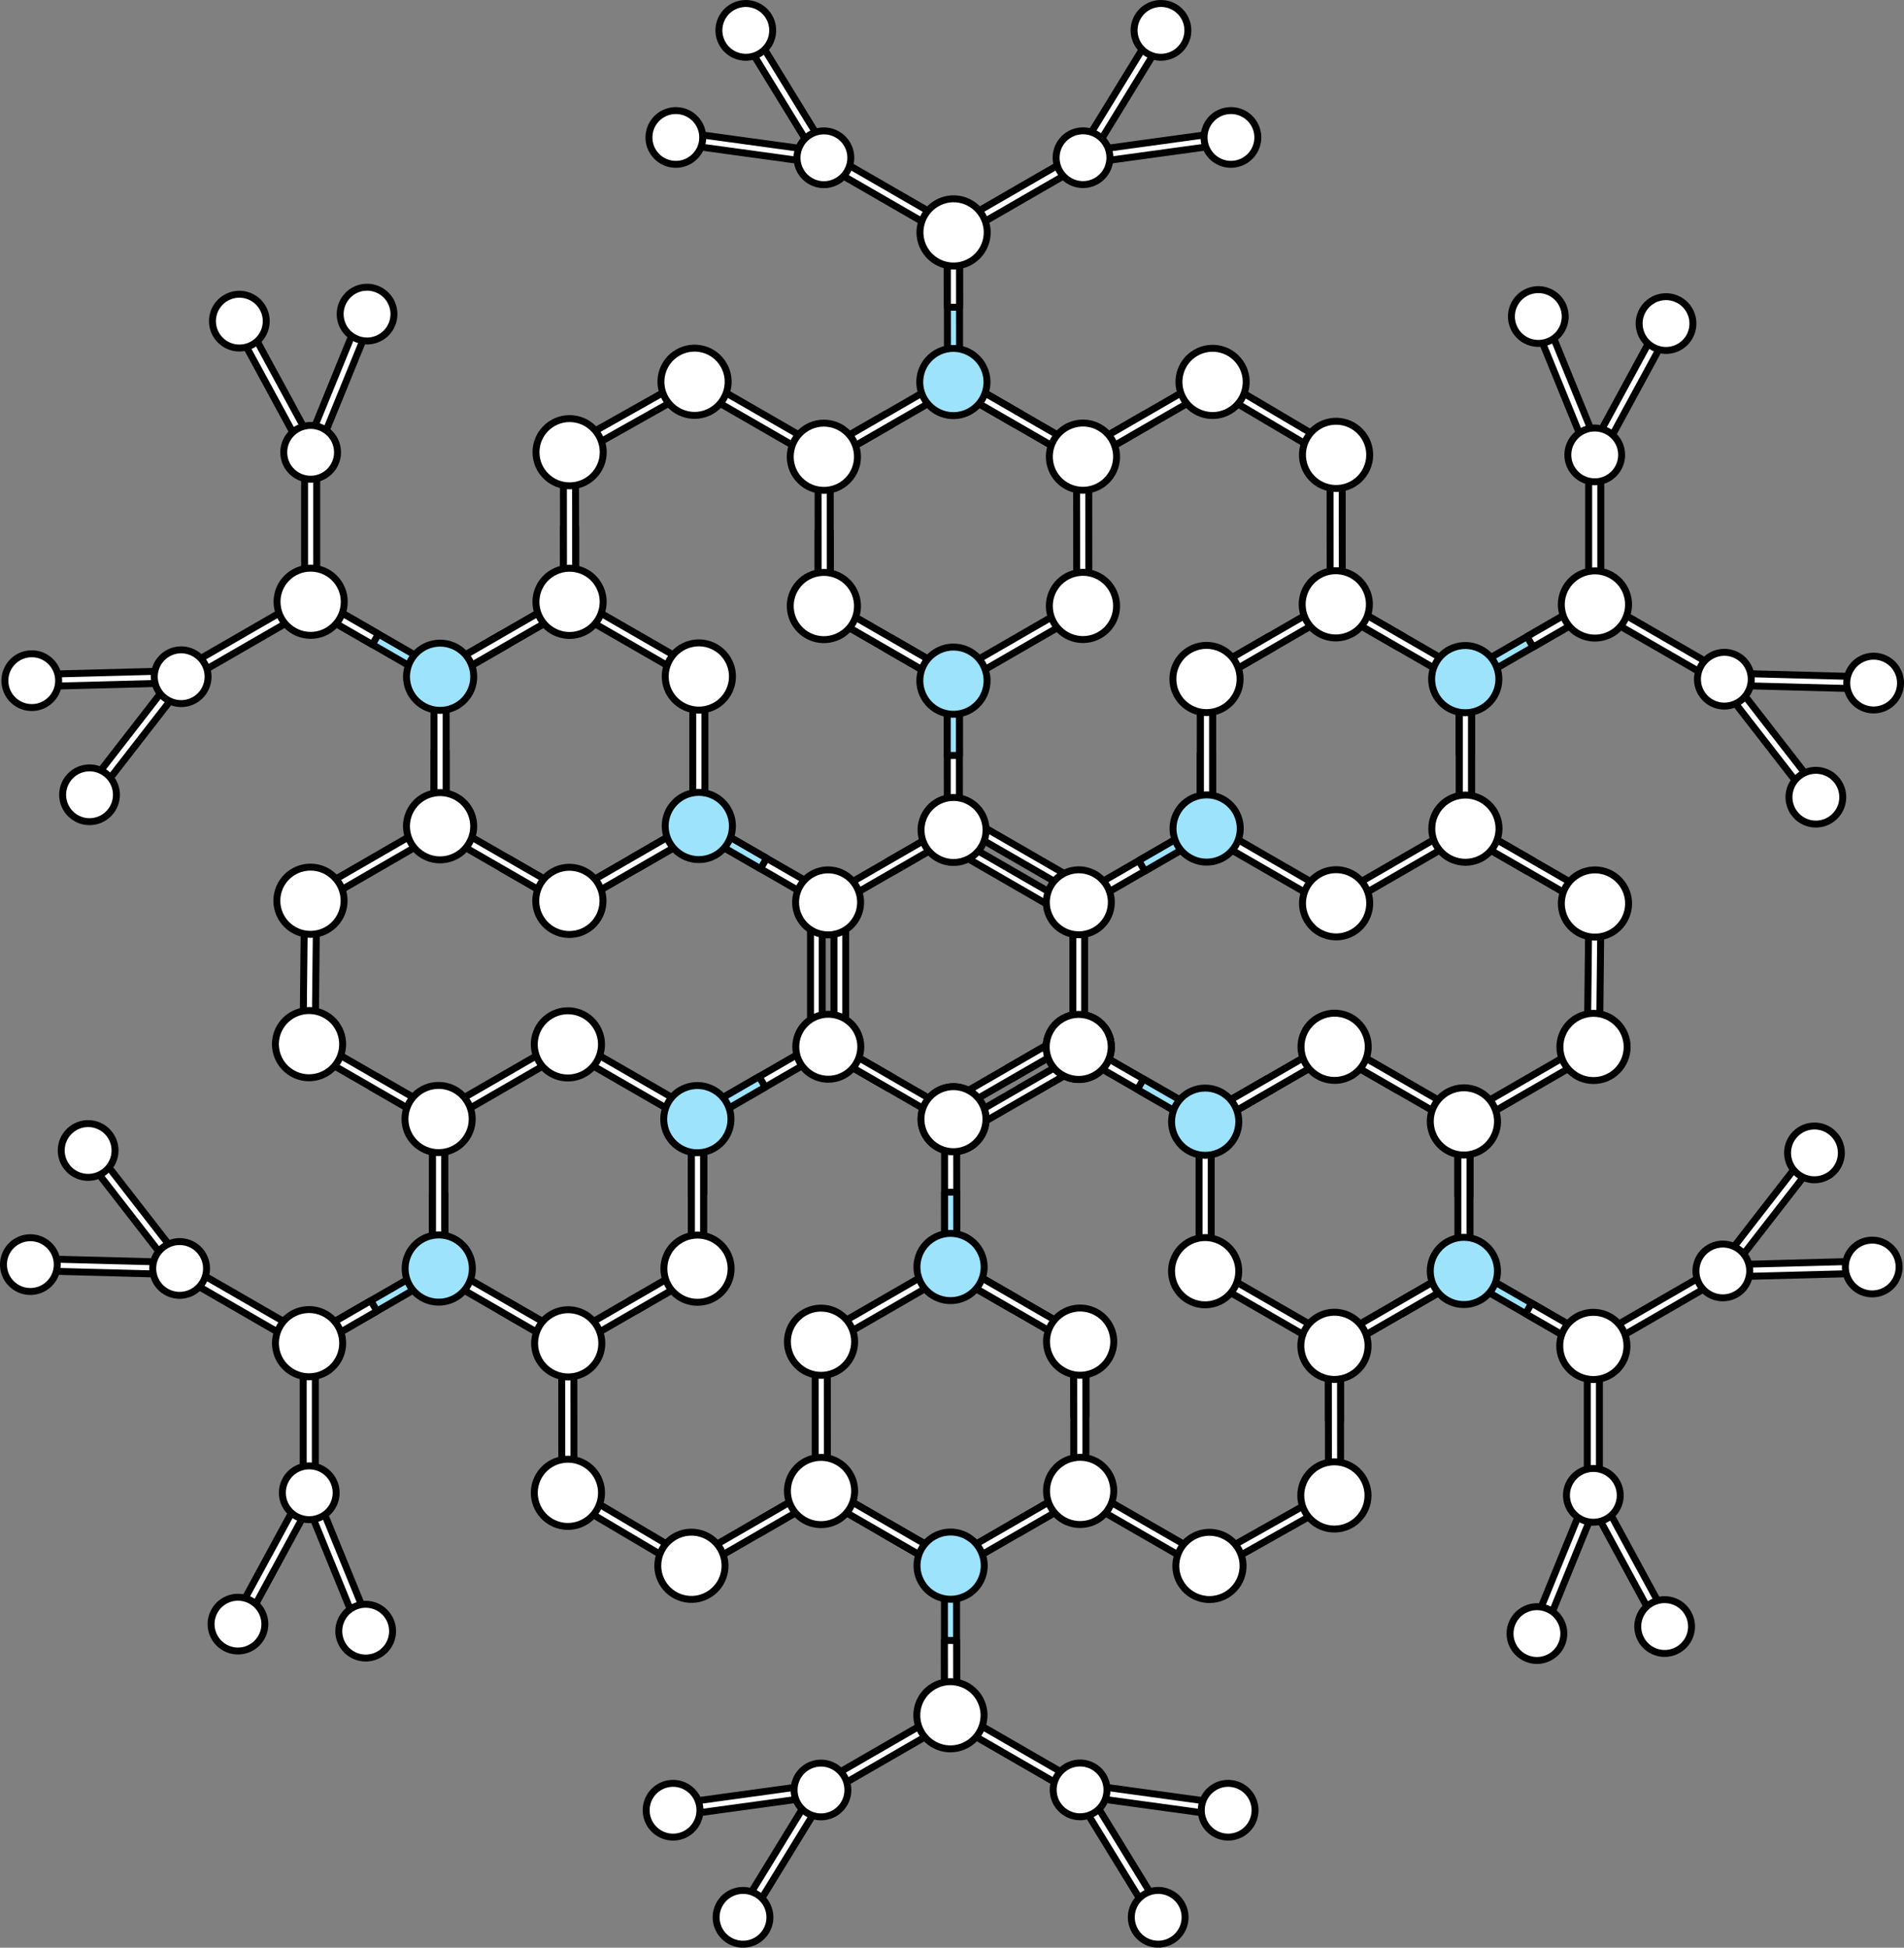 <?xml version="1.0" encoding="utf-8"?>
<!-- Generator: Adobe Illustrator 26.0.1, SVG Export Plug-In . SVG Version: 6.00 Build 0)  -->
<svg version="1.1" id="Camada_1" xmlns="http://www.w3.org/2000/svg" xmlns:xlink="http://www.w3.org/1999/xlink" x="0px" y="0px"
	 width="411.197px" height="420.668px" viewBox="0 0 411.197 420.668" enable-background="new 0 0 411.197 420.668"
	 xml:space="preserve">
<rect x="0" y="0" width="411.197" height="420.668" fill="#808080" stroke="none"/>
<g>
	<g>
		<g>
			
				<polygon fill="#FFFFFF" stroke="#000000" stroke-width="1.5" stroke-linecap="round" stroke-linejoin="round" stroke-miterlimit="10" points="
				147.438,28.569 176.816,32.603 177.937,34.08 176.458,35.201 147.08,31.166 145.959,29.689 			"/>
			
				<path fill="#FFFFFF" stroke="#000000" stroke-width="1.5" stroke-linecap="round" stroke-linejoin="round" stroke-miterlimit="10" d="
				M140.205,28.899c0.437-3.179,3.365-5.4,6.545-4.964c3.178,0.436,5.4,3.367,4.964,6.544c-0.436,3.177-3.368,5.401-6.544,4.966
				C141.99,35.006,139.768,32.076,140.205,28.899z"/>
			
				<polygon fill="#FFFFFF" stroke="#000000" stroke-width="1.5" stroke-linecap="round" stroke-linejoin="round" stroke-miterlimit="10" points="
				162.87,6.996 178.369,32.277 177.937,34.08 176.133,33.647 160.635,8.365 161.067,6.562 			"/>
			
				<path fill="#FFFFFF" stroke="#000000" stroke-width="1.5" stroke-linecap="round" stroke-linejoin="round" stroke-miterlimit="10" d="
				M158.032,1.61c2.736-1.677,6.31-0.819,7.988,1.917c1.677,2.734,0.818,6.311-1.916,7.987c-2.734,1.676-6.312,0.818-7.989-1.915
				C154.439,6.861,155.297,3.286,158.032,1.61z"/>
		</g>
		<g>
			
				<polygon fill="#FFFFFF" stroke="#000000" stroke-width="1.5" stroke-linecap="round" stroke-linejoin="round" stroke-miterlimit="10" points="
				264.361,28.567 234.982,32.601 233.862,34.078 235.34,35.199 264.719,31.164 265.84,29.687 			"/>
			
				<path fill="#FFFFFF" stroke="#000000" stroke-width="1.5" stroke-linecap="round" stroke-linejoin="round" stroke-miterlimit="10" d="
				M271.594,28.896c-0.437-3.179-3.365-5.4-6.545-4.964c-3.178,0.436-5.4,3.367-4.964,6.544c0.436,3.177,3.368,5.401,6.544,4.966
				C269.809,35.004,272.031,32.074,271.594,28.896z"/>
			
				<polygon fill="#FFFFFF" stroke="#000000" stroke-width="1.5" stroke-linecap="round" stroke-linejoin="round" stroke-miterlimit="10" points="
				248.929,6.994 233.43,32.275 233.862,34.078 235.666,33.645 251.164,8.363 250.732,6.559 			"/>
			
				<path fill="#FFFFFF" stroke="#000000" stroke-width="1.5" stroke-linecap="round" stroke-linejoin="round" stroke-miterlimit="10" d="
				M253.767,1.608c-2.736-1.677-6.31-0.819-7.988,1.917c-1.677,2.734-0.818,6.311,1.916,7.987c2.734,1.676,6.312,0.818,7.989-1.915
				C257.36,6.859,256.502,3.284,253.767,1.608z"/>
		</g>
	</g>
	<g>
		<g>
			
				<polygon fill="#FFFFFF" stroke="#000000" stroke-width="1.5" stroke-linecap="round" stroke-linejoin="round" stroke-miterlimit="10" points="
				19.105,169.821 37.288,146.395 39.127,146.163 39.359,148.004 21.175,171.429 19.335,171.661 			"/>
			
				<path fill="#FFFFFF" stroke="#000000" stroke-width="1.5" stroke-linecap="round" stroke-linejoin="round" stroke-miterlimit="10" d="
				M15.774,176.249c-2.535-1.968-2.994-5.615-1.027-8.151c1.966-2.534,5.616-2.993,8.15-1.027c2.534,1.966,2.994,5.617,1.028,8.15
				C21.956,177.757,18.307,178.217,15.774,176.249z"/>
			
				<polygon fill="#FFFFFF" stroke="#000000" stroke-width="1.5" stroke-linecap="round" stroke-linejoin="round" stroke-miterlimit="10" points="
				8.138,145.669 37.782,144.887 39.127,146.163 37.85,147.509 8.206,148.29 6.861,147.013 			"/>
			
				<path fill="#FFFFFF" stroke="#000000" stroke-width="1.5" stroke-linecap="round" stroke-linejoin="round" stroke-miterlimit="10" d="
				M1.055,147.166c-0.085-3.208,2.445-5.874,5.654-5.96c3.206-0.085,5.874,2.447,5.959,5.653c0.085,3.206-2.448,5.876-5.653,5.961
				C3.806,152.904,1.138,150.373,1.055,147.166z"/>
		</g>
		<g>
			
				<polygon fill="#FFFFFF" stroke="#000000" stroke-width="1.5" stroke-linecap="round" stroke-linejoin="round" stroke-miterlimit="10" points="
				77.565,68.561 66.369,96.02 67.088,97.729 68.798,97.01 79.993,69.549 79.274,67.84 			"/>
			
				<path fill="#FFFFFF" stroke="#000000" stroke-width="1.5" stroke-linecap="round" stroke-linejoin="round" stroke-miterlimit="10" d="
				M81.467,62.462c-2.971-1.211-6.359,0.214-7.572,3.186c-1.211,2.97,0.216,6.36,3.185,7.571c2.97,1.211,6.361-0.216,7.572-3.185
				C85.863,67.061,84.437,63.672,81.467,62.462z"/>
			
				<polygon fill="#FFFFFF" stroke="#000000" stroke-width="1.5" stroke-linecap="round" stroke-linejoin="round" stroke-miterlimit="10" points="
				51.166,71.139 65.311,97.202 67.088,97.729 67.615,95.951 53.469,69.888 51.691,69.36 			"/>
			
				<path fill="#FFFFFF" stroke="#000000" stroke-width="1.5" stroke-linecap="round" stroke-linejoin="round" stroke-miterlimit="10" d="
				M48.92,64.256c-2.82,1.531-3.865,5.055-2.334,7.876c1.53,2.819,5.057,3.864,7.875,2.334c2.819-1.53,3.865-5.057,2.336-7.876
				C55.265,63.77,51.739,62.725,48.92,64.256z"/>
		</g>
	</g>
	<g>
		<g>
			
				<polygon fill="#FFFFFF" stroke="#000000" stroke-width="1.5" stroke-linecap="round" stroke-linejoin="round" stroke-miterlimit="10" points="
				77.266,351.586 66.07,324.126 66.789,322.417 68.499,323.137 79.694,350.597 78.975,352.306 			"/>
			
				<path fill="#FFFFFF" stroke="#000000" stroke-width="1.5" stroke-linecap="round" stroke-linejoin="round" stroke-miterlimit="10" d="
				M81.168,357.685c-2.971,1.211-6.359-0.214-7.572-3.186c-1.211-2.97,0.216-6.36,3.185-7.571c2.97-1.211,6.361,0.216,7.572,3.185
				C85.565,353.085,84.138,356.474,81.168,357.685z"/>
			
				<polygon fill="#FFFFFF" stroke="#000000" stroke-width="1.5" stroke-linecap="round" stroke-linejoin="round" stroke-miterlimit="10" points="
				50.867,349.007 65.012,322.944 66.789,322.417 67.316,324.196 53.17,350.259 51.392,350.786 			"/>
			
				<path fill="#FFFFFF" stroke="#000000" stroke-width="1.5" stroke-linecap="round" stroke-linejoin="round" stroke-miterlimit="10" d="
				M48.622,355.891c-2.82-1.531-3.865-5.055-2.334-7.876c1.53-2.819,5.057-3.864,7.875-2.334c2.819,1.53,3.865,5.057,2.336,7.876
				C54.966,356.377,51.44,357.421,48.622,355.891z"/>
		</g>
		<g>
			
				<polygon fill="#FFFFFF" stroke="#000000" stroke-width="1.5" stroke-linecap="round" stroke-linejoin="round" stroke-miterlimit="10" points="
				18.803,250.328 36.985,273.754 38.825,273.985 39.057,272.145 20.873,248.719 19.033,248.487 			"/>
			
				<path fill="#FFFFFF" stroke="#000000" stroke-width="1.5" stroke-linecap="round" stroke-linejoin="round" stroke-miterlimit="10" d="
				M15.471,243.899c-2.535,1.968-2.994,5.615-1.027,8.151c1.966,2.534,5.616,2.993,8.15,1.027c2.534-1.966,2.994-5.617,1.028-8.15
				C21.653,242.392,18.005,241.932,15.471,243.899z"/>
			
				<polygon fill="#FFFFFF" stroke="#000000" stroke-width="1.5" stroke-linecap="round" stroke-linejoin="round" stroke-miterlimit="10" points="
				7.836,274.48 37.48,275.261 38.825,273.985 37.548,272.639 7.904,271.859 6.558,273.135 			"/>
			
				<path fill="#FFFFFF" stroke="#000000" stroke-width="1.5" stroke-linecap="round" stroke-linejoin="round" stroke-miterlimit="10" d="
				M0.752,272.982c-0.085,3.208,2.445,5.874,5.654,5.96c3.206,0.085,5.874-2.447,5.959-5.653c0.085-3.206-2.448-5.876-5.653-5.961
				C3.503,267.245,0.836,269.776,0.752,272.982z"/>
		</g>
	</g>
	<g>
		<g>
			
				<polygon fill="#FFFFFF" stroke="#000000" stroke-width="1.5" stroke-linecap="round" stroke-linejoin="round" stroke-miterlimit="10" points="
				263.76,392.099 234.381,388.065 233.261,386.588 234.739,385.467 264.118,389.502 265.239,390.979 			"/>
			
				<path fill="#FFFFFF" stroke="#000000" stroke-width="1.5" stroke-linecap="round" stroke-linejoin="round" stroke-miterlimit="10" d="
				M270.993,391.77c-0.437,3.179-3.365,5.4-6.545,4.964c-3.178-0.436-5.4-3.367-4.964-6.544c0.436-3.177,3.368-5.401,6.544-4.966
				C269.208,385.662,271.43,388.592,270.993,391.77z"/>
			
				<polygon fill="#FFFFFF" stroke="#000000" stroke-width="1.5" stroke-linecap="round" stroke-linejoin="round" stroke-miterlimit="10" points="
				248.327,413.672 232.828,388.391 233.261,386.588 235.065,387.021 250.563,412.303 250.13,414.107 			"/>
			
				<path fill="#FFFFFF" stroke="#000000" stroke-width="1.5" stroke-linecap="round" stroke-linejoin="round" stroke-miterlimit="10" d="
				M253.166,419.059c-2.736,1.677-6.31,0.819-7.988-1.917c-1.677-2.734-0.818-6.311,1.916-7.987
				c2.734-1.676,6.312-0.818,7.989,1.915C256.759,413.807,255.901,417.383,253.166,419.059z"/>
		</g>
		<g>
			
				<polygon fill="#FFFFFF" stroke="#000000" stroke-width="1.5" stroke-linecap="round" stroke-linejoin="round" stroke-miterlimit="10" points="
				146.836,392.101 176.215,388.067 177.335,386.59 175.857,385.469 146.478,389.504 145.358,390.981 			"/>
			
				<path fill="#FFFFFF" stroke="#000000" stroke-width="1.5" stroke-linecap="round" stroke-linejoin="round" stroke-miterlimit="10" d="
				M139.604,391.772c0.437,3.179,3.365,5.4,6.545,4.964c3.178-0.436,5.4-3.367,4.964-6.544c-0.436-3.177-3.368-5.401-6.544-4.966
				C141.388,385.664,139.166,388.594,139.604,391.772z"/>
			
				<polygon fill="#FFFFFF" stroke="#000000" stroke-width="1.5" stroke-linecap="round" stroke-linejoin="round" stroke-miterlimit="10" points="
				162.269,413.675 177.768,388.393 177.335,386.59 175.531,387.023 160.033,412.306 160.466,414.109 			"/>
			
				<path fill="#FFFFFF" stroke="#000000" stroke-width="1.5" stroke-linecap="round" stroke-linejoin="round" stroke-miterlimit="10" d="
				M157.43,419.061c2.736,1.677,6.31,0.819,7.988-1.917c1.677-2.734,0.818-6.311-1.916-7.987c-2.734-1.676-6.312-0.818-7.989,1.915
				C153.837,413.809,154.695,417.385,157.43,419.061z"/>
		</g>
	</g>
	<g>
		<g>
			
				<polygon fill="#FFFFFF" stroke="#000000" stroke-width="1.5" stroke-linecap="round" stroke-linejoin="round" stroke-miterlimit="10" points="
				392.092,250.847 373.91,274.273 372.07,274.505 371.838,272.664 390.022,249.239 391.862,249.007 			"/>
			
				<path fill="#FFFFFF" stroke="#000000" stroke-width="1.5" stroke-linecap="round" stroke-linejoin="round" stroke-miterlimit="10" d="
				M395.423,244.419c2.535,1.968,2.994,5.615,1.027,8.151c-1.966,2.534-5.616,2.993-8.15,1.027c-2.534-1.966-2.994-5.617-1.028-8.15
				C389.242,242.911,392.89,242.452,395.423,244.419z"/>
			
				<polygon fill="#FFFFFF" stroke="#000000" stroke-width="1.5" stroke-linecap="round" stroke-linejoin="round" stroke-miterlimit="10" points="
				403.059,274.999 373.415,275.781 372.07,274.505 373.347,273.159 402.991,272.379 404.337,273.655 			"/>
			
				<path fill="#FFFFFF" stroke="#000000" stroke-width="1.5" stroke-linecap="round" stroke-linejoin="round" stroke-miterlimit="10" d="
				M410.143,273.502c0.085,3.208-2.445,5.874-5.654,5.96c-3.206,0.085-5.874-2.447-5.959-5.653
				c-0.085-3.206,2.448-5.876,5.653-5.961C407.392,267.765,410.059,270.295,410.143,273.502z"/>
		</g>
		<g>
			
				<polygon fill="#FFFFFF" stroke="#000000" stroke-width="1.5" stroke-linecap="round" stroke-linejoin="round" stroke-miterlimit="10" points="
				333.632,352.107 344.828,324.648 344.109,322.939 342.399,323.659 331.204,351.119 331.923,352.828 			"/>
			
				<path fill="#FFFFFF" stroke="#000000" stroke-width="1.5" stroke-linecap="round" stroke-linejoin="round" stroke-miterlimit="10" d="
				M329.731,358.206c2.971,1.211,6.359-0.214,7.572-3.186c1.211-2.97-0.216-6.36-3.185-7.571c-2.97-1.211-6.361,0.216-7.572,3.185
				C325.334,353.607,326.76,356.996,329.731,358.206z"/>
			
				<polygon fill="#FFFFFF" stroke="#000000" stroke-width="1.5" stroke-linecap="round" stroke-linejoin="round" stroke-miterlimit="10" points="
				360.032,349.529 345.887,323.466 344.109,322.939 343.582,324.718 357.728,350.781 359.506,351.308 			"/>
			
				<path fill="#FFFFFF" stroke="#000000" stroke-width="1.5" stroke-linecap="round" stroke-linejoin="round" stroke-miterlimit="10" d="
				M362.277,356.412c2.82-1.531,3.865-5.055,2.334-7.876c-1.53-2.819-5.057-3.864-7.875-2.334c-2.819,1.53-3.865,5.057-2.336,7.876
				C355.933,356.898,359.458,357.943,362.277,356.412z"/>
		</g>
	</g>
	<g>
		<g>
			
				<polygon fill="#FFFFFF" stroke="#000000" stroke-width="1.5" stroke-linecap="round" stroke-linejoin="round" stroke-miterlimit="10" points="
				333.931,69.083 345.127,96.542 344.408,98.251 342.698,97.531 331.503,70.071 332.222,68.362 			"/>
			
				<path fill="#FFFFFF" stroke="#000000" stroke-width="1.5" stroke-linecap="round" stroke-linejoin="round" stroke-miterlimit="10" d="
				M330.03,62.984c2.971-1.211,6.359,0.214,7.572,3.186c1.211,2.97-0.216,6.36-3.185,7.571c-2.97,1.211-6.361-0.216-7.572-3.185
				C325.633,67.583,327.059,64.194,330.03,62.984z"/>
			
				<polygon fill="#FFFFFF" stroke="#000000" stroke-width="1.5" stroke-linecap="round" stroke-linejoin="round" stroke-miterlimit="10" points="
				360.331,71.661 346.185,97.724 344.408,98.251 343.881,96.472 358.027,70.409 359.805,69.882 			"/>
			
				<path fill="#FFFFFF" stroke="#000000" stroke-width="1.5" stroke-linecap="round" stroke-linejoin="round" stroke-miterlimit="10" d="
				M362.576,64.778c2.82,1.531,3.865,5.055,2.334,7.876c-1.53,2.819-5.057,3.864-7.875,2.334c-2.819-1.53-3.865-5.057-2.336-7.876
				C356.232,64.292,359.757,63.247,362.576,64.778z"/>
		</g>
		<g>
			
				<polygon fill="#FFFFFF" stroke="#000000" stroke-width="1.5" stroke-linecap="round" stroke-linejoin="round" stroke-miterlimit="10" points="
				392.395,170.34 374.212,146.915 372.373,146.683 372.141,148.524 390.325,171.949 392.164,172.181 			"/>
			
				<path fill="#FFFFFF" stroke="#000000" stroke-width="1.5" stroke-linecap="round" stroke-linejoin="round" stroke-miterlimit="10" d="
				M395.726,176.769c2.535-1.968,2.994-5.615,1.027-8.151c-1.966-2.534-5.616-2.993-8.15-1.027c-2.534,1.966-2.994,5.617-1.028,8.15
				C389.544,178.277,393.192,178.736,395.726,176.769z"/>
			
				<polygon fill="#FFFFFF" stroke="#000000" stroke-width="1.5" stroke-linecap="round" stroke-linejoin="round" stroke-miterlimit="10" points="
				403.362,146.189 373.718,145.407 372.373,146.683 373.65,148.029 403.294,148.809 404.639,147.533 			"/>
			
				<path fill="#FFFFFF" stroke="#000000" stroke-width="1.5" stroke-linecap="round" stroke-linejoin="round" stroke-miterlimit="10" d="
				M410.445,147.686c0.085-3.208-2.445-5.874-5.654-5.96c-3.206-0.085-5.874,2.447-5.959,5.653
				c-0.085,3.206,2.448,5.876,5.653,5.961C407.694,153.423,410.362,150.893,410.445,147.686z"/>
		</g>
	</g>
	<g>
		
			<polygon fill="#FFFFFF" stroke="#000000" stroke-width="1.5" stroke-linecap="round" stroke-linejoin="round" stroke-miterlimit="10" points="
			68.371,195.842 68.068,224.257 66.759,225.568 65.446,224.257 65.748,195.84 67.061,194.529 		"/>
		
			<polygon fill="#FFFFFF" stroke="#000000" stroke-width="1.5" stroke-linecap="round" stroke-linejoin="round" stroke-miterlimit="10" points="
			149.536,84.245 124.775,98.191 122.986,97.712 123.465,95.92 148.225,81.973 150.017,82.454 		"/>
		
			<polygon fill="#FFFFFF" stroke="#000000" stroke-width="1.5" stroke-linecap="round" stroke-linejoin="round" stroke-miterlimit="10" points="
			286.763,98.738 262.306,84.267 261.826,82.478 263.617,81.997 288.076,96.467 288.555,98.26 		"/>
		
			<polygon fill="#FFFFFF" stroke="#000000" stroke-width="1.5" stroke-linecap="round" stroke-linejoin="round" stroke-miterlimit="10" points="
			342.826,224.827 343.129,196.411 344.439,195.1 345.751,196.411 345.449,224.828 344.136,226.139 		"/>
		
			<polygon fill="#FFFFFF" stroke="#000000" stroke-width="1.5" stroke-linecap="round" stroke-linejoin="round" stroke-miterlimit="10" points="
			261.662,336.423 286.422,322.478 288.212,322.956 287.733,324.748 262.972,338.695 261.18,338.214 		"/>
		
			<polygon fill="#FFFFFF" stroke="#000000" stroke-width="1.5" stroke-linecap="round" stroke-linejoin="round" stroke-miterlimit="10" points="
			124.434,321.931 148.891,336.401 149.372,338.19 147.58,338.671 123.121,324.201 122.642,322.409 		"/>
		<g>
			<g>
				<g>
					
						<polygon fill="#FFFFFF" stroke="#000000" stroke-width="1.5" stroke-linecap="round" stroke-linejoin="round" stroke-miterlimit="10" points="
						179.728,33.602 205.41,48.428 205.89,50.219 204.098,50.699 178.417,35.871 177.937,34.08 					"/>
					
						<path fill="#FFFFFF" stroke="#000000" stroke-width="1.5" stroke-linecap="round" stroke-linejoin="round" stroke-miterlimit="10" d="
						M172.907,31.176c1.604-2.779,5.155-3.73,7.935-2.126c2.778,1.603,3.729,5.157,2.126,7.934c-1.603,2.778-5.157,3.73-7.935,2.127
						C172.254,37.505,171.302,33.954,172.907,31.176z"/>
					
						<polygon fill="#FFFFFF" stroke="#000000" stroke-width="1.5" stroke-linecap="round" stroke-linejoin="round" stroke-miterlimit="10" points="
						206.391,48.427 232.072,33.6 233.862,34.078 233.383,35.87 207.701,50.699 205.909,50.217 					"/>
					
						<path fill="#FFFFFF" stroke="#000000" stroke-width="1.5" stroke-linecap="round" stroke-linejoin="round" stroke-miterlimit="10" d="
						M233.892,39.869c-3.208,0.001-5.81-2.599-5.808-5.808c0-3.208,2.6-5.808,5.808-5.808c3.207,0,5.809,2.601,5.809,5.808
						S237.099,39.87,233.892,39.869z"/>
				</g>
				<g>
					
						<polygon fill="#FFFFFF" stroke="#000000" stroke-width="1.5" stroke-linecap="round" stroke-linejoin="round" stroke-miterlimit="10" points="
						39.609,144.372 65.29,129.544 67.08,130.024 66.6,131.816 40.918,146.643 39.127,146.163 					"/>
					
						<path fill="#FFFFFF" stroke="#000000" stroke-width="1.5" stroke-linecap="round" stroke-linejoin="round" stroke-miterlimit="10" d="
						M34.097,149.067c-1.604-2.779-0.653-6.33,2.126-7.935c2.778-1.604,6.33-0.651,7.934,2.126c1.604,2.777,0.652,6.332-2.125,7.935
						C39.252,152.797,35.7,151.845,34.097,149.067z"/>
					
						<polygon fill="#FFFFFF" stroke="#000000" stroke-width="1.5" stroke-linecap="round" stroke-linejoin="round" stroke-miterlimit="10" points="
						65.779,128.694 65.779,99.04 67.088,97.729 68.4,99.04 68.402,128.696 67.088,130.007 					"/>
					
						<path fill="#FFFFFF" stroke="#000000" stroke-width="1.5" stroke-linecap="round" stroke-linejoin="round" stroke-miterlimit="10" d="
						M72.118,100.599c-1.604,2.779-5.156,3.732-7.934,2.126c-2.778-1.604-3.73-5.156-2.126-7.934
						c1.603-2.777,5.157-3.73,7.935-2.127C72.77,94.268,73.722,97.822,72.118,100.599z"/>
				</g>
				<g>
					
						<polygon fill="#FFFFFF" stroke="#000000" stroke-width="1.5" stroke-linecap="round" stroke-linejoin="round" stroke-miterlimit="10" points="
						65.479,321.105 65.478,291.45 66.789,290.139 68.101,291.451 68.1,321.106 66.789,322.417 					"/>
					
						<path fill="#FFFFFF" stroke="#000000" stroke-width="1.5" stroke-linecap="round" stroke-linejoin="round" stroke-miterlimit="10" d="
						M66.789,328.225c-3.209,0-5.808-2.599-5.809-5.809c0-3.208,2.601-5.808,5.808-5.808c3.207,0,5.809,2.601,5.81,5.808
						C72.597,325.626,69.997,328.226,66.789,328.225z"/>
					
						<polygon fill="#FFFFFF" stroke="#000000" stroke-width="1.5" stroke-linecap="round" stroke-linejoin="round" stroke-miterlimit="10" points="
						64.987,290.602 39.306,275.774 38.825,273.985 40.616,273.504 66.299,288.331 66.778,290.124 					"/>
					
						<path fill="#FFFFFF" stroke="#000000" stroke-width="1.5" stroke-linecap="round" stroke-linejoin="round" stroke-miterlimit="10" d="
						M43.825,271.064c1.605,2.778,0.654,6.331-2.126,7.934c-2.778,1.604-6.33,0.652-7.934-2.126
						c-1.603-2.777-0.652-6.331,2.126-7.935C38.668,267.334,42.222,268.287,43.825,271.064z"/>
				</g>
				<g>
					
						<polygon fill="#FFFFFF" stroke="#000000" stroke-width="1.5" stroke-linecap="round" stroke-linejoin="round" stroke-miterlimit="10" points="
						231.469,387.067 205.787,372.24 205.307,370.45 207.099,369.969 232.781,384.797 233.261,386.588 					"/>
					
						<path fill="#FFFFFF" stroke="#000000" stroke-width="1.5" stroke-linecap="round" stroke-linejoin="round" stroke-miterlimit="10" d="
						M238.291,389.492c-1.604,2.779-5.155,3.73-7.935,2.126c-2.778-1.603-3.729-5.157-2.126-7.934
						c1.603-2.778,5.157-3.73,7.935-2.127C238.944,383.163,239.895,386.715,238.291,389.492z"/>
					
						<polygon fill="#FFFFFF" stroke="#000000" stroke-width="1.5" stroke-linecap="round" stroke-linejoin="round" stroke-miterlimit="10" points="
						204.807,372.242 179.125,387.068 177.335,386.59 177.815,384.798 203.496,369.969 205.288,370.451 					"/>
					
						<path fill="#FFFFFF" stroke="#000000" stroke-width="1.5" stroke-linecap="round" stroke-linejoin="round" stroke-miterlimit="10" d="
						M177.306,380.799c3.208-0.001,5.81,2.599,5.808,5.808c0,3.208-2.6,5.808-5.808,5.808c-3.207,0-5.809-2.601-5.809-5.808
						S174.099,380.799,177.306,380.799z"/>
				</g>
				<g>
					
						<polygon fill="#FFFFFF" stroke="#000000" stroke-width="1.5" stroke-linecap="round" stroke-linejoin="round" stroke-miterlimit="10" points="
						371.589,276.296 345.908,291.124 344.117,290.644 344.597,288.852 370.279,274.025 372.07,274.505 					"/>
					
						<path fill="#FFFFFF" stroke="#000000" stroke-width="1.5" stroke-linecap="round" stroke-linejoin="round" stroke-miterlimit="10" d="
						M377.1,271.601c1.604,2.779,0.653,6.329-2.126,7.935c-2.778,1.604-6.331,0.651-7.934-2.126
						c-1.604-2.777-0.652-6.332,2.125-7.935C371.945,267.871,375.497,268.823,377.1,271.601z"/>
					
						<polygon fill="#FFFFFF" stroke="#000000" stroke-width="1.5" stroke-linecap="round" stroke-linejoin="round" stroke-miterlimit="10" points="
						345.419,291.974 345.418,321.628 344.109,322.939 342.797,321.628 342.796,291.972 344.109,290.661 					"/>
					
						<path fill="#FFFFFF" stroke="#000000" stroke-width="1.5" stroke-linecap="round" stroke-linejoin="round" stroke-miterlimit="10" d="
						M339.079,320.069c1.604-2.779,5.156-3.732,7.934-2.126c2.778,1.604,3.73,5.156,2.126,7.934
						c-1.603,2.777-5.157,3.73-7.935,2.127S337.475,322.846,339.079,320.069z"/>
				</g>
				<g>
					
						<polygon fill="#FFFFFF" stroke="#000000" stroke-width="1.5" stroke-linecap="round" stroke-linejoin="round" stroke-miterlimit="10" points="
						345.718,99.564 345.719,129.218 344.408,130.529 343.097,129.217 343.097,99.562 344.408,98.251 					"/>
					
						<path fill="#FFFFFF" stroke="#000000" stroke-width="1.5" stroke-linecap="round" stroke-linejoin="round" stroke-miterlimit="10" d="
						M344.408,92.443c3.209,0,5.808,2.599,5.809,5.809c0,3.208-2.601,5.808-5.808,5.808c-3.207,0-5.809-2.601-5.81-5.808
						C338.6,95.042,341.2,92.442,344.408,92.443z"/>
					
						<polygon fill="#FFFFFF" stroke="#000000" stroke-width="1.5" stroke-linecap="round" stroke-linejoin="round" stroke-miterlimit="10" points="
						346.211,130.066 371.892,144.894 372.373,146.683 370.581,147.164 344.898,132.337 344.419,130.544 					"/>
					
						<path fill="#FFFFFF" stroke="#000000" stroke-width="1.5" stroke-linecap="round" stroke-linejoin="round" stroke-miterlimit="10" d="
						M367.372,149.604c-1.605-2.778-0.654-6.331,2.126-7.934c2.778-1.604,6.33-0.652,7.934,2.126
						c1.603,2.777,0.652,6.331-2.126,7.935C372.529,153.334,368.975,152.382,367.372,149.604z"/>
				</g>
			</g>
			<g>
				
					<polygon fill="#FFFFFF" stroke="#000000" stroke-width="1.5" stroke-linecap="round" stroke-linejoin="round" stroke-miterlimit="10" points="
					207.21,177.997 207.192,148.343 205.882,147.033 204.57,148.346 204.588,178 205.902,179.31 				"/>
				
					<polygon fill="#9DE3FC" stroke="#000000" stroke-width="1.5" stroke-linecap="round" stroke-linejoin="round" stroke-miterlimit="10" points="
					207.203,163.171 204.579,163.173 204.57,148.346 205.882,147.033 207.192,148.343 				"/>
				
					<polygon fill="#FFFFFF" stroke="#000000" stroke-width="1.5" stroke-linecap="round" stroke-linejoin="round" stroke-miterlimit="10" points="
					176.68,114.715 179.303,114.713 179.312,129.54 178.001,130.854 176.691,129.543 				"/>
				
					<polygon fill="#FFFFFF" stroke="#000000" stroke-width="1.5" stroke-linecap="round" stroke-linejoin="round" stroke-miterlimit="10" points="
					176.672,99.888 176.691,129.543 178.001,130.854 179.312,129.54 179.295,99.886 177.981,98.576 				"/>
				
					<polygon fill="#FFFFFF" stroke="#000000" stroke-width="1.5" stroke-linecap="round" stroke-linejoin="round" stroke-miterlimit="10" points="
					192.559,137.828 191.249,140.098 204.09,147.513 205.882,147.033 205.402,145.241 				"/>
				
					<polygon fill="#FFFFFF" stroke="#000000" stroke-width="1.5" stroke-linecap="round" stroke-linejoin="round" stroke-miterlimit="10" points="
					179.72,130.414 205.402,145.241 205.882,147.033 204.09,147.513 178.408,132.684 177.928,130.894 				"/>
				
					<polygon fill="#FFFFFF" stroke="#000000" stroke-width="1.5" stroke-linecap="round" stroke-linejoin="round" stroke-miterlimit="10" points="
					192.559,137.828 191.249,140.1 204.09,147.513 205.882,147.033 205.402,145.242 				"/>
				
					<polygon fill="#FFFFFF" stroke="#000000" stroke-width="1.5" stroke-linecap="round" stroke-linejoin="round" stroke-miterlimit="10" points="
					179.72,130.416 205.402,145.242 205.882,147.033 204.09,147.513 178.408,132.685 177.928,130.894 				"/>
				
					<path fill="#FFFFFF" stroke="#000000" stroke-width="1.5" stroke-linecap="round" stroke-linejoin="round" stroke-miterlimit="10" d="
					M171.641,127.264c2.006-3.474,6.444-4.663,9.919-2.658c3.472,2.004,4.662,6.446,2.658,9.918
					c-2.004,3.472-6.447,4.663-9.918,2.659C170.825,135.175,169.635,130.736,171.641,127.264z"/>
				
					<polygon fill="#FFFFFF" stroke="#000000" stroke-width="1.5" stroke-linecap="round" stroke-linejoin="round" stroke-miterlimit="10" points="
					206.382,145.241 232.064,130.414 233.854,130.892 233.374,132.684 207.693,147.513 205.901,147.031 				"/>
				
					<polygon fill="#FFFFFF" stroke="#000000" stroke-width="1.5" stroke-linecap="round" stroke-linejoin="round" stroke-miterlimit="10" points="
					232.514,99.888 232.533,129.543 233.843,130.854 235.155,129.54 235.137,99.886 233.823,98.576 				"/>
				
					<polygon fill="#FFFFFF" stroke="#000000" stroke-width="1.5" stroke-linecap="round" stroke-linejoin="round" stroke-miterlimit="10" points="
					247.199,89.421 248.512,91.692 235.676,99.113 233.883,98.634 234.363,96.844 				"/>
				
					<polygon fill="#FFFFFF" stroke="#000000" stroke-width="1.5" stroke-linecap="round" stroke-linejoin="round" stroke-miterlimit="10" points="
					260.034,82.001 234.363,96.844 233.883,98.634 235.676,99.113 261.348,84.271 261.826,82.478 				"/>
				
					<path fill="#FFFFFF" stroke="#000000" stroke-width="1.5" stroke-linecap="round" stroke-linejoin="round" stroke-miterlimit="10" d="
					M255.59,86.121c-2.009-3.472-0.823-7.911,2.649-9.921c3.47-2.008,7.912-0.822,9.92,2.649c2.008,3.47,0.822,7.913-2.648,9.921
					C262.038,90.778,257.598,89.592,255.59,86.121z"/>
				
					<polygon fill="#FFFFFF" stroke="#000000" stroke-width="1.5" stroke-linecap="round" stroke-linejoin="round" stroke-miterlimit="10" points="
					150.5,84.244 176.19,99.055 177.981,98.576 177.499,96.783 151.809,81.972 150.017,82.454 				"/>
				
					<path fill="#FFFFFF" stroke="#000000" stroke-width="1.5" stroke-linecap="round" stroke-linejoin="round" stroke-miterlimit="10" d="
					M156.284,78.819c-2.007-3.472-6.447-4.659-9.92-2.651c-3.472,2.006-4.658,6.448-2.651,9.92c2.006,3.471,6.449,4.659,9.92,2.653
					C157.105,86.73,158.292,82.29,156.284,78.819z"/>
				
					<polygon fill="#FFFFFF" stroke="#000000" stroke-width="1.5" stroke-linecap="round" stroke-linejoin="round" stroke-miterlimit="10" points="
					219.252,91.699 220.562,89.429 207.721,82.014 205.929,82.494 206.409,84.286 				"/>
				
					<polygon fill="#FFFFFF" stroke="#000000" stroke-width="1.5" stroke-linecap="round" stroke-linejoin="round" stroke-miterlimit="10" points="
					232.091,99.113 206.409,84.286 205.929,82.494 207.721,82.014 233.402,96.843 233.883,98.633 				"/>
				
					<polygon fill="#FFFFFF" stroke="#000000" stroke-width="1.5" stroke-linecap="round" stroke-linejoin="round" stroke-miterlimit="10" points="
					219.252,91.699 220.562,89.427 207.721,82.014 205.929,82.494 206.409,84.285 				"/>
				
					<polygon fill="#FFFFFF" stroke="#000000" stroke-width="1.5" stroke-linecap="round" stroke-linejoin="round" stroke-miterlimit="10" points="
					232.091,99.111 206.409,84.285 205.929,82.494 207.721,82.014 233.402,96.841 233.883,98.633 				"/>
				
					<path fill="#FFFFFF" stroke="#000000" stroke-width="1.5" stroke-linecap="round" stroke-linejoin="round" stroke-miterlimit="10" d="
					M240.17,102.263c-2.006,3.474-6.444,4.663-9.919,2.657c-3.472-2.004-4.661-6.445-2.658-9.918
					c2.004-3.472,6.447-4.663,9.918-2.659C240.986,94.351,242.175,98.791,240.17,102.263z"/>
				
					<polygon fill="#FFFFFF" stroke="#000000" stroke-width="1.5" stroke-linecap="round" stroke-linejoin="round" stroke-miterlimit="10" points="
					192.589,91.701 191.278,89.429 178.436,96.843 177.957,98.635 179.747,99.113 				"/>
				
					<polygon fill="#FFFFFF" stroke="#000000" stroke-width="1.5" stroke-linecap="round" stroke-linejoin="round" stroke-miterlimit="10" points="
					205.428,84.286 179.747,99.113 177.957,98.635 178.436,96.843 204.118,82.014 205.91,82.496 				"/>
				
					<path fill="#FFFFFF" stroke="#000000" stroke-width="1.5" stroke-linecap="round" stroke-linejoin="round" stroke-miterlimit="10" d="
					M177.927,91.392c4.01-0.001,7.262,3.249,7.26,7.26c0,4.009-3.25,7.26-7.26,7.26c-4.009,0-7.261-3.25-7.261-7.26
					C170.666,94.642,173.919,91.391,177.927,91.392z"/>
				
					<path fill="#9DE3FC" stroke="#000000" stroke-width="1.5" stroke-linecap="round" stroke-linejoin="round" stroke-miterlimit="10" d="
					M199.626,150.645c-2.006-3.473-0.815-7.914,2.659-9.918c3.47-2.005,7.912-0.816,9.916,2.657
					c2.007,3.472,0.815,7.913-2.656,9.918C206.071,155.308,201.63,154.117,199.626,150.645z"/>
				
					<polygon fill="#9DE3FC" stroke="#000000" stroke-width="1.5" stroke-linecap="round" stroke-linejoin="round" stroke-miterlimit="10" points="
					207.238,81.181 207.219,51.528 205.909,50.217 204.598,51.53 204.615,81.184 205.929,82.494 				"/>
				
					<polygon fill="#FFFFFF" stroke="#000000" stroke-width="1.5" stroke-linecap="round" stroke-linejoin="round" stroke-miterlimit="10" points="
					207.23,66.356 204.606,66.357 204.598,51.53 205.909,50.217 207.219,51.528 				"/>
				
					<path fill="#FFFFFF" stroke="#000000" stroke-width="1.5" stroke-linecap="round" stroke-linejoin="round" stroke-miterlimit="10" d="
					M199.654,53.829c-2.006-3.473-0.815-7.914,2.658-9.918c3.47-2.005,7.912-0.816,9.916,2.657c2.007,3.472,0.815,7.913-2.656,9.918
					C206.098,58.492,201.657,57.302,199.654,53.829z"/>
				
					<path fill="#9DE3FC" stroke="#000000" stroke-width="1.5" stroke-linecap="round" stroke-linejoin="round" stroke-miterlimit="10" d="
					M212.184,78.882c2.006,3.474,0.815,7.914-2.658,9.918c-3.47,2.004-7.912,0.815-9.916-2.657
					c-2.007-3.472-0.815-7.913,2.656-9.918C205.74,74.219,210.181,75.41,212.184,78.882z"/>
				
					<path fill="#FFFFFF" stroke="#000000" stroke-width="1.5" stroke-linecap="round" stroke-linejoin="round" stroke-miterlimit="10" d="
					M233.883,138.135c-4.01,0.001-7.262-3.249-7.26-7.26c0-4.009,3.25-7.26,7.26-7.26c4.009,0,7.261,3.251,7.261,7.26
					C241.144,134.884,237.892,138.136,233.883,138.135z"/>
			</g>
			<g>
				
					<polygon fill="#FFFFFF" stroke="#000000" stroke-width="1.5" stroke-linecap="round" stroke-linejoin="round" stroke-miterlimit="10" points="
					178.4,192.77 152.709,177.959 150.919,178.438 151.401,180.231 177.091,195.042 178.882,194.56 				"/>
				
					<polygon fill="#9DE3FC" stroke="#000000" stroke-width="1.5" stroke-linecap="round" stroke-linejoin="round" stroke-miterlimit="10" points="
					165.556,185.364 164.246,187.636 151.401,180.231 150.919,178.438 152.709,177.959 				"/>
				
					<polygon fill="#FFFFFF" stroke="#000000" stroke-width="1.5" stroke-linecap="round" stroke-linejoin="round" stroke-miterlimit="10" points="
					108.33,187.569 109.641,185.296 122.486,192.702 122.968,194.494 121.177,194.973 				"/>
				
					<polygon fill="#FFFFFF" stroke="#000000" stroke-width="1.5" stroke-linecap="round" stroke-linejoin="round" stroke-miterlimit="10" points="
					95.487,180.163 121.177,194.973 122.968,194.494 122.486,192.702 96.796,177.89 95.004,178.373 				"/>
				
					<polygon fill="#FFFFFF" stroke="#000000" stroke-width="1.5" stroke-linecap="round" stroke-linejoin="round" stroke-miterlimit="10" points="
					136.287,185.374 137.598,187.644 150.439,180.23 150.919,178.438 149.128,177.958 				"/>
				
					<polygon fill="#FFFFFF" stroke="#000000" stroke-width="1.5" stroke-linecap="round" stroke-linejoin="round" stroke-miterlimit="10" points="
					123.446,192.786 149.128,177.958 150.919,178.438 150.439,180.23 124.756,195.057 122.966,194.578 				"/>
				
					<polygon fill="#FFFFFF" stroke="#000000" stroke-width="1.5" stroke-linecap="round" stroke-linejoin="round" stroke-miterlimit="10" points="
					136.287,185.374 137.599,187.645 150.439,180.23 150.919,178.438 149.129,177.958 				"/>
				
					<polygon fill="#FFFFFF" stroke="#000000" stroke-width="1.5" stroke-linecap="round" stroke-linejoin="round" stroke-miterlimit="10" points="
					123.448,192.786 149.129,177.958 150.919,178.438 150.439,180.23 124.757,195.057 122.966,194.578 				"/>
				
					<path fill="#FFFFFF" stroke="#000000" stroke-width="1.5" stroke-linecap="round" stroke-linejoin="round" stroke-miterlimit="10" d="
					M116.679,198.208c-2.006-3.474-0.816-7.912,2.658-9.919c3.472-2.005,7.913-0.814,9.918,2.657
					c2.005,3.472,0.815,7.914-2.656,9.919C123.122,202.87,118.683,201.68,116.679,198.208z"/>
				
					<polygon fill="#FFFFFF" stroke="#000000" stroke-width="1.5" stroke-linecap="round" stroke-linejoin="round" stroke-miterlimit="10" points="
					149.618,177.109 149.618,147.454 150.927,146.143 152.239,147.455 152.241,177.11 150.927,178.421 				"/>
				
					<polygon fill="#FFFFFF" stroke="#000000" stroke-width="1.5" stroke-linecap="round" stroke-linejoin="round" stroke-miterlimit="10" points="
					123.408,131.802 149.098,146.613 150.889,146.133 150.407,144.341 124.717,129.529 122.925,130.012 				"/>
				
					<polygon fill="#FFFFFF" stroke="#000000" stroke-width="1.5" stroke-linecap="round" stroke-linejoin="round" stroke-miterlimit="10" points="
					121.685,113.851 124.308,113.849 124.317,128.676 123.006,129.99 121.695,128.679 				"/>
				
					<polygon fill="#FFFFFF" stroke="#000000" stroke-width="1.5" stroke-linecap="round" stroke-linejoin="round" stroke-miterlimit="10" points="
					121.677,99.025 121.695,128.679 123.006,129.99 124.317,128.676 124.299,99.023 122.986,97.712 				"/>
				
					<path fill="#FFFFFF" stroke="#000000" stroke-width="1.5" stroke-linecap="round" stroke-linejoin="round" stroke-miterlimit="10" d="
					M123.023,104.934c-4.011,0.004-7.263-3.243-7.267-7.255c-0.004-4.009,3.245-7.263,7.254-7.266
					c4.009-0.004,7.264,3.245,7.268,7.254C130.28,101.678,127.033,104.931,123.023,104.934z"/>
				
					<polygon fill="#FFFFFF" stroke="#000000" stroke-width="1.5" stroke-linecap="round" stroke-linejoin="round" stroke-miterlimit="10" points="
					68.852,195.006 94.524,180.163 95.004,178.373 93.211,177.894 67.539,192.736 67.061,194.529 				"/>
				
					<path fill="#FFFFFF" stroke="#000000" stroke-width="1.5" stroke-linecap="round" stroke-linejoin="round" stroke-miterlimit="10" d="
					M67.046,187.284c-4.011,0.002-7.258,3.254-7.256,7.266c0.002,4.01,3.255,7.258,7.265,7.256c4.009-0.002,7.259-3.256,7.258-7.264
					C74.308,190.529,71.056,187.281,67.046,187.284z"/>
				
					<polygon fill="#FFFFFF" stroke="#000000" stroke-width="1.5" stroke-linecap="round" stroke-linejoin="round" stroke-miterlimit="10" points="
					109.684,139.193 108.373,136.923 95.532,144.336 95.051,146.128 96.843,146.609 				"/>
				
					<polygon fill="#FFFFFF" stroke="#000000" stroke-width="1.5" stroke-linecap="round" stroke-linejoin="round" stroke-miterlimit="10" points="
					122.524,131.781 96.843,146.609 95.051,146.128 95.532,144.336 121.214,129.51 123.005,129.989 				"/>
				
					<polygon fill="#FFFFFF" stroke="#000000" stroke-width="1.5" stroke-linecap="round" stroke-linejoin="round" stroke-miterlimit="10" points="
					109.684,139.193 108.371,136.922 95.532,144.336 95.051,146.128 96.842,146.608 				"/>
				
					<polygon fill="#FFFFFF" stroke="#000000" stroke-width="1.5" stroke-linecap="round" stroke-linejoin="round" stroke-miterlimit="10" points="
					122.523,131.78 96.842,146.608 95.051,146.128 95.532,144.336 121.213,129.509 123.005,129.989 				"/>
				
					<path fill="#FFFFFF" stroke="#000000" stroke-width="1.5" stroke-linecap="round" stroke-linejoin="round" stroke-miterlimit="10" d="
					M129.292,126.359c2.006,3.474,0.816,7.912-2.658,9.919c-3.472,2.005-7.913,0.814-9.918-2.657
					c-2.005-3.472-0.815-7.914,2.656-9.919C122.848,121.696,127.288,122.886,129.292,126.359z"/>
				
					<polygon fill="#FFFFFF" stroke="#000000" stroke-width="1.5" stroke-linecap="round" stroke-linejoin="round" stroke-miterlimit="10" points="
					96.354,162.284 93.731,162.284 93.731,177.112 95.043,178.423 96.352,177.112 				"/>
				
					<polygon fill="#FFFFFF" stroke="#000000" stroke-width="1.5" stroke-linecap="round" stroke-linejoin="round" stroke-miterlimit="10" points="
					96.353,147.458 96.352,177.112 95.043,178.423 93.731,177.112 93.73,147.456 95.043,146.145 				"/>
				
					<path fill="#FFFFFF" stroke="#000000" stroke-width="1.5" stroke-linecap="round" stroke-linejoin="round" stroke-miterlimit="10" d="
					M88.756,174.827c2.004-3.473,6.445-4.665,9.918-2.657c3.472,2.005,4.662,6.445,2.657,9.918
					c-2.004,3.472-6.446,4.663-9.918,2.658C87.941,182.741,86.751,178.298,88.756,174.827z"/>
				
					<path fill="#9DE3FC" stroke="#000000" stroke-width="1.5" stroke-linecap="round" stroke-linejoin="round" stroke-miterlimit="10" d="
					M150.92,185.662c-4.011,0-7.261-3.251-7.26-7.261c-0.001-4.008,3.25-7.26,7.259-7.259c4.01-0.002,7.26,3.251,7.261,7.259
					C158.181,182.412,154.929,185.663,150.92,185.662z"/>
				
					<polygon fill="#9DE3FC" stroke="#000000" stroke-width="1.5" stroke-linecap="round" stroke-linejoin="round" stroke-miterlimit="10" points="
					94.569,144.338 68.878,129.527 67.088,130.007 67.57,131.799 93.26,146.611 95.051,146.128 				"/>
				
					<polygon fill="#FFFFFF" stroke="#000000" stroke-width="1.5" stroke-linecap="round" stroke-linejoin="round" stroke-miterlimit="10" points="
					81.725,136.932 80.415,139.205 67.57,131.799 67.088,130.007 68.878,129.527 				"/>
				
					<path fill="#FFFFFF" stroke="#000000" stroke-width="1.5" stroke-linecap="round" stroke-linejoin="round" stroke-miterlimit="10" d="
					M67.089,137.23c-4.011,0-7.261-3.251-7.26-7.261c-0.001-4.008,3.25-7.26,7.259-7.259c4.01-0.002,7.26,3.251,7.261,7.259
					C74.35,133.981,71.098,137.231,67.089,137.23z"/>
				
					<path fill="#9DE3FC" stroke="#000000" stroke-width="1.5" stroke-linecap="round" stroke-linejoin="round" stroke-miterlimit="10" d="
					M95.051,138.905c4.011,0,7.261,3.251,7.26,7.262c0.001,4.008-3.25,7.259-7.259,7.259c-4.01,0.002-7.261-3.251-7.262-7.259
					C87.79,142.154,91.042,138.904,95.051,138.905z"/>
				
					<path fill="#FFFFFF" stroke="#000000" stroke-width="1.5" stroke-linecap="round" stroke-linejoin="round" stroke-miterlimit="10" d="
					M157.215,149.74c-2.004,3.473-6.445,4.665-9.918,2.657c-3.472-2.005-4.663-6.445-2.657-9.918
					c2.004-3.471,6.446-4.663,9.918-2.658S159.22,146.268,157.215,149.74z"/>
			</g>
			<g>
				
					<polygon fill="#FFFFFF" stroke="#000000" stroke-width="1.5" stroke-linecap="round" stroke-linejoin="round" stroke-miterlimit="10" points="
					176.788,225.107 151.116,239.95 150.636,241.74 152.43,242.219 178.101,227.377 178.58,225.584 				"/>
				
					<polygon fill="#9DE3FC" stroke="#000000" stroke-width="1.5" stroke-linecap="round" stroke-linejoin="round" stroke-miterlimit="10" points="
					163.952,232.527 165.266,234.798 152.43,242.219 150.636,241.74 151.116,239.95 				"/>
				
					<polygon fill="#FFFFFF" stroke="#000000" stroke-width="1.5" stroke-linecap="round" stroke-linejoin="round" stroke-miterlimit="10" points="
					137.249,283.188 135.936,280.917 148.772,273.496 150.565,273.975 150.085,275.765 				"/>
				
					<polygon fill="#FFFFFF" stroke="#000000" stroke-width="1.5" stroke-linecap="round" stroke-linejoin="round" stroke-miterlimit="10" points="
					124.413,290.608 150.085,275.765 150.565,273.975 148.772,273.496 123.1,288.338 122.622,290.131 				"/>
				
					<polygon fill="#FFFFFF" stroke="#000000" stroke-width="1.5" stroke-linecap="round" stroke-linejoin="round" stroke-miterlimit="10" points="
					149.326,257.88 151.947,257.88 151.948,243.052 150.636,241.74 149.324,243.051 				"/>
				
					<polygon fill="#FFFFFF" stroke="#000000" stroke-width="1.5" stroke-linecap="round" stroke-linejoin="round" stroke-miterlimit="10" points="
					149.325,272.706 149.324,243.051 150.636,241.74 151.948,243.052 151.947,272.707 150.637,274.018 				"/>
				
					<polygon fill="#FFFFFF" stroke="#000000" stroke-width="1.5" stroke-linecap="round" stroke-linejoin="round" stroke-miterlimit="10" points="
					149.326,257.88 151.949,257.879 151.948,243.052 150.636,241.74 149.326,243.051 				"/>
				
					<polygon fill="#FFFFFF" stroke="#000000" stroke-width="1.5" stroke-linecap="round" stroke-linejoin="round" stroke-miterlimit="10" points="
					149.327,272.705 149.326,243.051 150.636,241.74 151.948,243.052 151.948,272.706 150.637,274.018 				"/>
				
					<path fill="#FFFFFF" stroke="#000000" stroke-width="1.5" stroke-linecap="round" stroke-linejoin="round" stroke-miterlimit="10" d="
					M150.637,281.278c-4.011,0-7.26-3.249-7.261-7.261c0-4.009,3.252-7.26,7.26-7.26c4.009,0,7.261,3.252,7.262,7.26
					C157.896,278.029,154.646,281.279,150.637,281.278z"/>
				
					<polygon fill="#FFFFFF" stroke="#000000" stroke-width="1.5" stroke-linecap="round" stroke-linejoin="round" stroke-miterlimit="10" points="
					148.834,242.202 123.153,227.375 122.672,225.586 124.464,225.105 150.147,239.932 150.626,241.724 				"/>
				
					<polygon fill="#FFFFFF" stroke="#000000" stroke-width="1.5" stroke-linecap="round" stroke-linejoin="round" stroke-miterlimit="10" points="
					96.492,242.247 122.164,227.404 122.644,225.614 120.851,225.135 95.179,239.977 94.701,241.77 				"/>
				
					<polygon fill="#FFFFFF" stroke="#000000" stroke-width="1.5" stroke-linecap="round" stroke-linejoin="round" stroke-miterlimit="10" points="
					80.085,234.764 81.395,232.491 94.24,239.897 94.722,241.69 92.931,242.169 				"/>
				
					<polygon fill="#FFFFFF" stroke="#000000" stroke-width="1.5" stroke-linecap="round" stroke-linejoin="round" stroke-miterlimit="10" points="
					67.241,227.358 92.931,242.169 94.722,241.69 94.24,239.897 68.551,225.086 66.759,225.568 				"/>
				
					<path fill="#FFFFFF" stroke="#000000" stroke-width="1.5" stroke-linecap="round" stroke-linejoin="round" stroke-miterlimit="10" d="
					M73.031,229.147c-2.003,3.476-6.44,4.668-9.916,2.666c-3.474-2.001-4.668-6.441-2.666-9.915
					c2.001-3.474,6.442-4.669,9.916-2.668C73.84,221.234,75.034,225.673,73.031,229.147z"/>
				
					<polygon fill="#FFFFFF" stroke="#000000" stroke-width="1.5" stroke-linecap="round" stroke-linejoin="round" stroke-miterlimit="10" points="
					123.951,321.096 123.932,291.442 122.622,290.131 121.311,291.445 121.329,321.098 122.642,322.409 				"/>
				
					<path fill="#FFFFFF" stroke="#000000" stroke-width="1.5" stroke-linecap="round" stroke-linejoin="round" stroke-miterlimit="10" d="
					M116.36,318.8c-2.003,3.474-0.811,7.912,2.664,9.917c3.473,2.003,7.913,0.81,9.917-2.664c2.003-3.473,0.81-7.914-2.662-9.917
					C122.801,314.133,118.363,315.325,116.36,318.8z"/>
				
					<polygon fill="#FFFFFF" stroke="#000000" stroke-width="1.5" stroke-linecap="round" stroke-linejoin="round" stroke-miterlimit="10" points="
					96.031,257.828 93.41,257.828 93.409,272.656 94.721,273.968 96.033,272.657 				"/>
				
					<polygon fill="#FFFFFF" stroke="#000000" stroke-width="1.5" stroke-linecap="round" stroke-linejoin="round" stroke-miterlimit="10" points="
					96.033,243.002 96.033,272.657 94.721,273.968 93.409,272.656 93.41,243.001 94.721,241.69 				"/>
				
					<polygon fill="#FFFFFF" stroke="#000000" stroke-width="1.5" stroke-linecap="round" stroke-linejoin="round" stroke-miterlimit="10" points="
					96.031,257.828 93.408,257.829 93.409,272.656 94.721,273.968 96.032,272.657 				"/>
				
					<polygon fill="#FFFFFF" stroke="#000000" stroke-width="1.5" stroke-linecap="round" stroke-linejoin="round" stroke-miterlimit="10" points="
					96.031,243.003 96.032,272.657 94.721,273.968 93.409,272.656 93.409,243.002 94.721,241.69 				"/>
				
					<path fill="#FFFFFF" stroke="#000000" stroke-width="1.5" stroke-linecap="round" stroke-linejoin="round" stroke-miterlimit="10" d="
					M94.721,234.43c4.011,0,7.26,3.249,7.261,7.261c0.001,4.009-3.251,7.26-7.26,7.26c-4.009,0-7.261-3.252-7.262-7.26
					C87.461,237.679,90.711,234.429,94.721,234.43z"/>
				
					<polygon fill="#FFFFFF" stroke="#000000" stroke-width="1.5" stroke-linecap="round" stroke-linejoin="round" stroke-miterlimit="10" points="
					109.364,280.917 108.052,283.189 120.893,290.603 122.685,290.122 122.204,288.333 				"/>
				
					<polygon fill="#FFFFFF" stroke="#000000" stroke-width="1.5" stroke-linecap="round" stroke-linejoin="round" stroke-miterlimit="10" points="
					96.523,273.506 122.204,288.333 122.685,290.122 120.893,290.603 95.211,275.776 94.732,273.984 				"/>
				
					<path fill="#FFFFFF" stroke="#000000" stroke-width="1.5" stroke-linecap="round" stroke-linejoin="round" stroke-miterlimit="10" d="
					M116.427,293.769c-2.006-3.473-0.817-7.914,2.657-9.918c3.472-2.005,7.912-0.815,9.917,2.658
					c2.004,3.472,0.816,7.914-2.657,9.918C122.873,298.432,118.431,297.241,116.427,293.769z"/>
				
					<path fill="#9DE3FC" stroke="#000000" stroke-width="1.5" stroke-linecap="round" stroke-linejoin="round" stroke-miterlimit="10" d="
					M156.892,245.351c-2.005,3.474-6.446,4.663-9.918,2.657c-3.471-2.003-4.662-6.444-2.657-9.916
					c2.003-3.474,6.445-4.662,9.917-2.659C157.708,237.438,158.898,241.88,156.892,245.351z"/>
				
					<polygon fill="#9DE3FC" stroke="#000000" stroke-width="1.5" stroke-linecap="round" stroke-linejoin="round" stroke-miterlimit="10" points="
					92.93,273.491 67.258,288.334 66.778,290.124 68.571,290.603 94.243,275.761 94.721,273.968 				"/>
				
					<polygon fill="#FFFFFF" stroke="#000000" stroke-width="1.5" stroke-linecap="round" stroke-linejoin="round" stroke-miterlimit="10" points="
					80.094,280.911 81.407,283.182 68.571,290.603 66.778,290.124 67.258,288.334 				"/>
				
					<path fill="#FFFFFF" stroke="#000000" stroke-width="1.5" stroke-linecap="round" stroke-linejoin="round" stroke-miterlimit="10" d="
					M73.034,293.735c-2.005,3.474-6.446,4.663-9.918,2.657c-3.471-2.003-4.662-6.444-2.657-9.916
					c2.003-3.474,6.445-4.662,9.917-2.659C73.85,285.822,75.039,290.264,73.034,293.735z"/>
				
					<path fill="#9DE3FC" stroke="#000000" stroke-width="1.5" stroke-linecap="round" stroke-linejoin="round" stroke-miterlimit="10" d="
					M88.465,270.357c2.006-3.474,6.446-4.663,9.919-2.657c3.471,2.003,4.662,6.445,2.657,9.916
					c-2.004,3.474-6.446,4.662-9.918,2.659C87.649,278.269,86.46,273.828,88.465,270.357z"/>
				
					<path fill="#FFFFFF" stroke="#000000" stroke-width="1.5" stroke-linecap="round" stroke-linejoin="round" stroke-miterlimit="10" d="
					M128.93,221.939c2.006,3.473,0.817,7.914-2.657,9.918c-3.472,2.005-7.913,0.816-9.918-2.657
					c-2.004-3.471-0.815-7.914,2.657-9.918C122.484,217.276,126.927,218.467,128.93,221.939z"/>
			</g>
			<g>
				
					<polygon fill="#FFFFFF" stroke="#000000" stroke-width="1.5" stroke-linecap="round" stroke-linejoin="round" stroke-miterlimit="10" points="
					203.987,242.671 204.006,272.325 205.316,273.636 206.627,272.322 206.609,242.669 205.296,241.358 				"/>
				
					<polygon fill="#9DE3FC" stroke="#000000" stroke-width="1.5" stroke-linecap="round" stroke-linejoin="round" stroke-miterlimit="10" points="
					203.995,257.497 206.618,257.496 206.627,272.322 205.316,273.636 204.006,272.325 				"/>
				
					<polygon fill="#FFFFFF" stroke="#000000" stroke-width="1.5" stroke-linecap="round" stroke-linejoin="round" stroke-miterlimit="10" points="
					234.518,305.954 231.894,305.955 231.885,291.128 233.197,289.815 234.507,291.126 				"/>
				
					<polygon fill="#FFFFFF" stroke="#000000" stroke-width="1.5" stroke-linecap="round" stroke-linejoin="round" stroke-miterlimit="10" points="
					234.525,320.78 234.507,291.126 233.197,289.815 231.885,291.128 231.903,320.782 233.217,322.093 				"/>
				
					<polygon fill="#FFFFFF" stroke="#000000" stroke-width="1.5" stroke-linecap="round" stroke-linejoin="round" stroke-miterlimit="10" points="
					218.638,282.84 219.949,280.57 207.108,273.156 205.316,273.636 205.795,275.428 				"/>
				
					<polygon fill="#FFFFFF" stroke="#000000" stroke-width="1.5" stroke-linecap="round" stroke-linejoin="round" stroke-miterlimit="10" points="
					231.477,290.254 205.795,275.428 205.316,273.636 207.108,273.156 232.789,287.984 233.269,289.774 				"/>
				
					<polygon fill="#FFFFFF" stroke="#000000" stroke-width="1.5" stroke-linecap="round" stroke-linejoin="round" stroke-miterlimit="10" points="
					218.638,282.84 219.949,280.568 207.108,273.156 205.316,273.636 205.795,275.426 				"/>
				
					<polygon fill="#FFFFFF" stroke="#000000" stroke-width="1.5" stroke-linecap="round" stroke-linejoin="round" stroke-miterlimit="10" points="
					231.477,290.253 205.795,275.426 205.316,273.636 207.108,273.156 232.789,287.983 233.269,289.774 				"/>
				
					<path fill="#FFFFFF" stroke="#000000" stroke-width="1.5" stroke-linecap="round" stroke-linejoin="round" stroke-miterlimit="10" d="
					M239.557,293.404c-2.006,3.474-6.444,4.663-9.919,2.658c-3.472-2.004-4.662-6.446-2.658-9.918
					c2.004-3.472,6.447-4.663,9.918-2.659C240.373,285.493,241.562,289.932,239.557,293.404z"/>
				
					<polygon fill="#FFFFFF" stroke="#000000" stroke-width="1.5" stroke-linecap="round" stroke-linejoin="round" stroke-miterlimit="10" points="
					204.815,275.428 179.133,290.254 177.344,289.776 177.823,287.984 203.505,273.156 205.297,273.637 				"/>
				
					<polygon fill="#FFFFFF" stroke="#000000" stroke-width="1.5" stroke-linecap="round" stroke-linejoin="round" stroke-miterlimit="10" points="
					178.683,320.78 178.664,291.126 177.354,289.815 176.043,291.128 176.06,320.782 177.374,322.093 				"/>
				
					<polygon fill="#FFFFFF" stroke="#000000" stroke-width="1.5" stroke-linecap="round" stroke-linejoin="round" stroke-miterlimit="10" points="
					163.999,331.247 162.686,328.976 175.522,321.555 177.315,322.034 176.835,323.824 				"/>
				
					<polygon fill="#FFFFFF" stroke="#000000" stroke-width="1.5" stroke-linecap="round" stroke-linejoin="round" stroke-miterlimit="10" points="
					151.163,338.667 176.835,323.824 177.315,322.034 175.522,321.555 149.85,336.397 149.372,338.19 				"/>
				
					<path fill="#FFFFFF" stroke="#000000" stroke-width="1.5" stroke-linecap="round" stroke-linejoin="round" stroke-miterlimit="10" d="
					M155.607,334.547c2.009,3.472,0.823,7.911-2.649,9.921c-3.47,2.008-7.912,0.822-9.92-2.649c-2.008-3.47-0.822-7.913,2.648-9.921
					C149.159,329.89,153.6,331.076,155.607,334.547z"/>
				
					<polygon fill="#FFFFFF" stroke="#000000" stroke-width="1.5" stroke-linecap="round" stroke-linejoin="round" stroke-miterlimit="10" points="
					260.697,336.424 235.007,321.613 233.217,322.093 233.698,323.885 259.388,338.696 261.18,338.214 				"/>
				
					<path fill="#FFFFFF" stroke="#000000" stroke-width="1.5" stroke-linecap="round" stroke-linejoin="round" stroke-miterlimit="10" d="
					M254.913,341.849c2.007,3.472,6.447,4.659,9.92,2.651c3.472-2.006,4.658-6.448,2.651-9.92c-2.006-3.471-6.449-4.659-9.92-2.653
					C254.092,333.938,252.906,338.378,254.913,341.849z"/>
				
					<polygon fill="#FFFFFF" stroke="#000000" stroke-width="1.5" stroke-linecap="round" stroke-linejoin="round" stroke-miterlimit="10" points="
					191.946,328.969 190.635,331.24 203.476,338.654 205.268,338.174 204.789,336.382 				"/>
				
					<polygon fill="#FFFFFF" stroke="#000000" stroke-width="1.5" stroke-linecap="round" stroke-linejoin="round" stroke-miterlimit="10" points="
					179.107,321.555 204.789,336.382 205.268,338.174 203.476,338.654 177.795,323.826 177.315,322.035 				"/>
				
					<polygon fill="#FFFFFF" stroke="#000000" stroke-width="1.5" stroke-linecap="round" stroke-linejoin="round" stroke-miterlimit="10" points="
					191.946,328.969 190.635,331.241 203.476,338.654 205.268,338.174 204.789,336.384 				"/>
				
					<polygon fill="#FFFFFF" stroke="#000000" stroke-width="1.5" stroke-linecap="round" stroke-linejoin="round" stroke-miterlimit="10" points="
					179.107,321.557 204.789,336.384 205.268,338.174 203.476,338.654 177.795,323.827 177.315,322.035 				"/>
				
					<path fill="#FFFFFF" stroke="#000000" stroke-width="1.5" stroke-linecap="round" stroke-linejoin="round" stroke-miterlimit="10" d="
					M171.027,318.405c2.006-3.474,6.444-4.663,9.919-2.657c3.472,2.004,4.661,6.445,2.658,9.918
					c-2.004,3.472-6.447,4.663-9.918,2.659C170.211,326.317,169.022,321.878,171.027,318.405z"/>
				
					<polygon fill="#FFFFFF" stroke="#000000" stroke-width="1.5" stroke-linecap="round" stroke-linejoin="round" stroke-miterlimit="10" points="
					218.608,328.968 219.92,331.24 232.761,323.826 233.24,322.034 231.451,321.555 				"/>
				
					<polygon fill="#FFFFFF" stroke="#000000" stroke-width="1.5" stroke-linecap="round" stroke-linejoin="round" stroke-miterlimit="10" points="
					205.769,336.382 231.451,321.555 233.24,322.034 232.761,323.826 207.079,338.654 205.287,338.173 				"/>
				
					<path fill="#FFFFFF" stroke="#000000" stroke-width="1.5" stroke-linecap="round" stroke-linejoin="round" stroke-miterlimit="10" d="
					M233.27,329.276c-4.01,0.001-7.262-3.249-7.26-7.26c0-4.009,3.25-7.26,7.26-7.26c4.009,0,7.261,3.25,7.261,7.26
					C240.531,326.026,237.278,329.277,233.27,329.276z"/>
				
					<path fill="#9DE3FC" stroke="#000000" stroke-width="1.5" stroke-linecap="round" stroke-linejoin="round" stroke-miterlimit="10" d="
					M211.571,270.024c2.006,3.473,0.815,7.914-2.658,9.918c-3.47,2.005-7.912,0.816-9.916-2.657
					c-2.007-3.472-0.815-7.913,2.656-9.918C205.126,265.36,209.567,266.551,211.571,270.024z"/>
				
					<polygon fill="#9DE3FC" stroke="#000000" stroke-width="1.5" stroke-linecap="round" stroke-linejoin="round" stroke-miterlimit="10" points="
					203.96,339.487 203.978,369.141 205.288,370.451 206.6,369.138 206.582,339.484 205.268,338.174 				"/>
				
					<polygon fill="#FFFFFF" stroke="#000000" stroke-width="1.5" stroke-linecap="round" stroke-linejoin="round" stroke-miterlimit="10" points="
					203.967,354.313 206.591,354.311 206.6,369.138 205.288,370.451 203.978,369.141 				"/>
				
					<path fill="#FFFFFF" stroke="#000000" stroke-width="1.5" stroke-linecap="round" stroke-linejoin="round" stroke-miterlimit="10" d="
					M211.544,366.839c2.006,3.473,0.815,7.914-2.658,9.918c-3.47,2.005-7.912,0.816-9.916-2.657
					c-2.007-3.472-0.815-7.913,2.656-9.918C205.099,362.176,209.54,363.367,211.544,366.839z"/>
				
					<path fill="#9DE3FC" stroke="#000000" stroke-width="1.5" stroke-linecap="round" stroke-linejoin="round" stroke-miterlimit="10" d="
					M199.013,341.786c-2.006-3.474-0.815-7.914,2.659-9.918c3.47-2.004,7.912-0.815,9.916,2.657
					c2.007,3.472,0.815,7.913-2.656,9.918C205.458,346.449,201.017,345.258,199.013,341.786z"/>
				
					<path fill="#FFFFFF" stroke="#000000" stroke-width="1.5" stroke-linecap="round" stroke-linejoin="round" stroke-miterlimit="10" d="
					M177.314,282.533c4.01-0.001,7.262,3.249,7.26,7.26c0,4.009-3.25,7.26-7.26,7.26c-4.009,0-7.261-3.251-7.261-7.26
					S173.306,282.532,177.314,282.533z"/>
			</g>
			<g>
				
					<polygon fill="#FFFFFF" stroke="#000000" stroke-width="1.5" stroke-linecap="round" stroke-linejoin="round" stroke-miterlimit="10" points="
					232.798,227.899 258.488,242.709 260.278,242.23 259.796,240.438 234.107,225.626 232.315,226.109 				"/>
				
					<polygon fill="#9DE3FC" stroke="#000000" stroke-width="1.5" stroke-linecap="round" stroke-linejoin="round" stroke-miterlimit="10" points="
					245.641,235.305 246.951,233.032 259.796,240.438 260.278,242.23 258.488,242.709 				"/>
				
					<polygon fill="#FFFFFF" stroke="#000000" stroke-width="1.5" stroke-linecap="round" stroke-linejoin="round" stroke-miterlimit="10" points="
					302.867,233.099 301.557,235.372 288.712,227.966 288.23,226.174 290.02,225.695 				"/>
				
					<polygon fill="#FFFFFF" stroke="#000000" stroke-width="1.5" stroke-linecap="round" stroke-linejoin="round" stroke-miterlimit="10" points="
					315.711,240.506 290.02,225.695 288.23,226.174 288.712,227.966 314.401,242.778 316.193,242.295 				"/>
				
					<polygon fill="#FFFFFF" stroke="#000000" stroke-width="1.5" stroke-linecap="round" stroke-linejoin="round" stroke-miterlimit="10" points="
					274.911,235.294 273.6,233.025 260.758,240.438 260.278,242.23 262.07,242.71 				"/>
				
					<polygon fill="#FFFFFF" stroke="#000000" stroke-width="1.5" stroke-linecap="round" stroke-linejoin="round" stroke-miterlimit="10" points="
					287.751,227.883 262.07,242.71 260.278,242.23 260.758,240.438 286.441,225.612 288.231,226.091 				"/>
				
					<polygon fill="#FFFFFF" stroke="#000000" stroke-width="1.5" stroke-linecap="round" stroke-linejoin="round" stroke-miterlimit="10" points="
					274.911,235.294 273.598,233.024 260.758,240.438 260.278,242.23 262.069,242.71 				"/>
				
					<polygon fill="#FFFFFF" stroke="#000000" stroke-width="1.5" stroke-linecap="round" stroke-linejoin="round" stroke-miterlimit="10" points="
					287.75,227.882 262.069,242.71 260.278,242.23 260.758,240.438 286.44,225.611 288.231,226.091 				"/>
				
					<path fill="#FFFFFF" stroke="#000000" stroke-width="1.5" stroke-linecap="round" stroke-linejoin="round" stroke-miterlimit="10" d="
					M294.519,222.461c2.006,3.474,0.816,7.912-2.658,9.919c-3.472,2.005-7.913,0.814-9.918-2.657
					c-2.005-3.472-0.815-7.914,2.656-9.919C288.075,217.798,292.515,218.988,294.519,222.461z"/>
				
					<polygon fill="#FFFFFF" stroke="#000000" stroke-width="1.5" stroke-linecap="round" stroke-linejoin="round" stroke-miterlimit="10" points="
					261.579,243.56 261.579,273.214 260.27,274.525 258.958,273.214 258.957,243.558 260.27,242.247 				"/>
				
					<polygon fill="#FFFFFF" stroke="#000000" stroke-width="1.5" stroke-linecap="round" stroke-linejoin="round" stroke-miterlimit="10" points="
					287.79,288.867 262.099,274.056 260.309,274.535 260.79,276.327 286.48,291.139 288.272,290.656 				"/>
				
					<polygon fill="#FFFFFF" stroke="#000000" stroke-width="1.5" stroke-linecap="round" stroke-linejoin="round" stroke-miterlimit="10" points="
					289.513,306.817 286.889,306.819 286.88,291.992 288.192,290.679 289.502,291.99 				"/>
				
					<polygon fill="#FFFFFF" stroke="#000000" stroke-width="1.5" stroke-linecap="round" stroke-linejoin="round" stroke-miterlimit="10" points="
					289.521,321.643 289.502,291.99 288.192,290.679 286.88,291.992 286.898,321.646 288.212,322.956 				"/>
				
					<path fill="#FFFFFF" stroke="#000000" stroke-width="1.5" stroke-linecap="round" stroke-linejoin="round" stroke-miterlimit="10" d="
					M288.174,315.734c4.011-0.004,7.263,3.243,7.267,7.255c0.004,4.009-3.245,7.263-7.254,7.266
					c-4.009,0.004-7.264-3.245-7.268-7.254C280.918,318.99,284.165,315.737,288.174,315.734z"/>
				
					<polygon fill="#FFFFFF" stroke="#000000" stroke-width="1.5" stroke-linecap="round" stroke-linejoin="round" stroke-miterlimit="10" points="
					342.345,225.662 316.673,240.505 316.193,242.295 317.986,242.774 343.658,227.932 344.136,226.139 				"/>
				
					<path fill="#FFFFFF" stroke="#000000" stroke-width="1.5" stroke-linecap="round" stroke-linejoin="round" stroke-miterlimit="10" d="
					M344.152,233.384c4.011-0.002,7.258-3.254,7.256-7.266c-0.002-4.01-3.255-7.258-7.265-7.256
					c-4.009,0.002-7.259,3.256-7.258,7.264C336.89,230.139,340.141,233.387,344.152,233.384z"/>
				
					<polygon fill="#FFFFFF" stroke="#000000" stroke-width="1.5" stroke-linecap="round" stroke-linejoin="round" stroke-miterlimit="10" points="
					301.513,281.476 302.824,283.745 315.666,276.332 316.146,274.54 314.354,274.059 				"/>
				
					<polygon fill="#FFFFFF" stroke="#000000" stroke-width="1.5" stroke-linecap="round" stroke-linejoin="round" stroke-miterlimit="10" points="
					288.673,288.887 314.354,274.059 316.146,274.54 315.666,276.332 289.983,291.159 288.193,290.679 				"/>
				
					<polygon fill="#FFFFFF" stroke="#000000" stroke-width="1.5" stroke-linecap="round" stroke-linejoin="round" stroke-miterlimit="10" points="
					301.513,281.476 302.826,283.746 315.666,276.332 316.146,274.54 314.356,274.06 				"/>
				
					<polygon fill="#FFFFFF" stroke="#000000" stroke-width="1.5" stroke-linecap="round" stroke-linejoin="round" stroke-miterlimit="10" points="
					288.674,288.888 314.356,274.06 316.146,274.54 315.666,276.332 289.984,291.159 288.193,290.679 				"/>
				
					<path fill="#FFFFFF" stroke="#000000" stroke-width="1.5" stroke-linecap="round" stroke-linejoin="round" stroke-miterlimit="10" d="
					M281.905,294.309c-2.006-3.474-0.816-7.912,2.658-9.919c3.472-2.005,7.913-0.814,9.918,2.657
					c2.005,3.472,0.815,7.914-2.656,9.919C288.349,298.972,283.91,297.782,281.905,294.309z"/>
				
					<polygon fill="#FFFFFF" stroke="#000000" stroke-width="1.5" stroke-linecap="round" stroke-linejoin="round" stroke-miterlimit="10" points="
					314.843,258.385 317.467,258.385 317.466,243.556 316.154,242.245 314.845,243.556 				"/>
				
					<polygon fill="#FFFFFF" stroke="#000000" stroke-width="1.5" stroke-linecap="round" stroke-linejoin="round" stroke-miterlimit="10" points="
					314.844,273.21 314.845,243.556 316.154,242.245 317.466,243.556 317.467,273.212 316.154,274.523 				"/>
				
					<path fill="#FFFFFF" stroke="#000000" stroke-width="1.5" stroke-linecap="round" stroke-linejoin="round" stroke-miterlimit="10" d="
					M322.441,245.841c-2.004,3.473-6.445,4.665-9.918,2.657c-3.472-2.005-4.662-6.445-2.657-9.918
					c2.004-3.472,6.446-4.663,9.918-2.658C323.257,237.928,324.446,242.37,322.441,245.841z"/>
				
					<path fill="#9DE3FC" stroke="#000000" stroke-width="1.5" stroke-linecap="round" stroke-linejoin="round" stroke-miterlimit="10" d="
					M260.278,235.007c4.011,0,7.261,3.251,7.26,7.261c0.001,4.008-3.25,7.26-7.259,7.259c-4.01,0.002-7.26-3.251-7.261-7.259
					C253.017,238.256,256.268,235.006,260.278,235.007z"/>
				
					<polygon fill="#9DE3FC" stroke="#000000" stroke-width="1.5" stroke-linecap="round" stroke-linejoin="round" stroke-miterlimit="10" points="
					316.629,276.33 342.319,291.141 344.109,290.661 343.627,288.869 317.938,274.058 316.146,274.54 				"/>
				
					<polygon fill="#FFFFFF" stroke="#000000" stroke-width="1.5" stroke-linecap="round" stroke-linejoin="round" stroke-miterlimit="10" points="
					329.472,283.736 330.782,281.463 343.627,288.869 344.109,290.661 342.319,291.141 				"/>
				
					<path fill="#FFFFFF" stroke="#000000" stroke-width="1.5" stroke-linecap="round" stroke-linejoin="round" stroke-miterlimit="10" d="
					M344.109,283.438c4.011,0,7.261,3.251,7.26,7.261c0.001,4.008-3.25,7.26-7.259,7.259c-4.01,0.002-7.26-3.251-7.261-7.259
					C336.848,286.688,340.099,283.437,344.109,283.438z"/>
				
					<path fill="#9DE3FC" stroke="#000000" stroke-width="1.5" stroke-linecap="round" stroke-linejoin="round" stroke-miterlimit="10" d="
					M316.147,281.764c-4.011,0-7.261-3.251-7.26-7.262c-0.001-4.008,3.25-7.259,7.259-7.259c4.01-0.002,7.261,3.251,7.262,7.259
					C323.407,278.514,320.156,281.764,316.147,281.764z"/>
				
					<path fill="#FFFFFF" stroke="#000000" stroke-width="1.5" stroke-linecap="round" stroke-linejoin="round" stroke-miterlimit="10" d="
					M253.983,270.929c2.004-3.473,6.445-4.665,9.918-2.657c3.472,2.005,4.663,6.445,2.657,9.918
					c-2.004,3.472-6.446,4.663-9.918,2.658C253.168,278.843,251.978,274.4,253.983,270.929z"/>
			</g>
			<g>
				
					<polygon fill="#FFFFFF" stroke="#000000" stroke-width="1.5" stroke-linecap="round" stroke-linejoin="round" stroke-miterlimit="10" points="
					234.409,195.561 260.081,180.718 260.561,178.928 258.768,178.449 233.096,193.291 232.618,195.084 				"/>
				
					<polygon fill="#9DE3FC" stroke="#000000" stroke-width="1.5" stroke-linecap="round" stroke-linejoin="round" stroke-miterlimit="10" points="
					247.245,188.142 245.932,185.87 258.768,178.449 260.561,178.928 260.081,180.718 				"/>
				
					<polygon fill="#FFFFFF" stroke="#000000" stroke-width="1.5" stroke-linecap="round" stroke-linejoin="round" stroke-miterlimit="10" points="
					273.948,137.48 275.261,139.751 262.425,147.172 260.632,146.693 261.112,144.903 				"/>
				
					<polygon fill="#FFFFFF" stroke="#000000" stroke-width="1.5" stroke-linecap="round" stroke-linejoin="round" stroke-miterlimit="10" points="
					286.784,130.06 261.112,144.903 260.632,146.693 262.425,147.172 288.097,132.33 288.575,130.537 				"/>
				
					<polygon fill="#FFFFFF" stroke="#000000" stroke-width="1.5" stroke-linecap="round" stroke-linejoin="round" stroke-miterlimit="10" points="
					261.871,162.788 259.25,162.789 259.249,177.617 260.561,178.928 261.873,177.617 				"/>
				
					<polygon fill="#FFFFFF" stroke="#000000" stroke-width="1.5" stroke-linecap="round" stroke-linejoin="round" stroke-miterlimit="10" points="
					261.872,147.962 261.873,177.617 260.561,178.928 259.249,177.617 259.251,147.961 260.561,146.651 				"/>
				
					<polygon fill="#FFFFFF" stroke="#000000" stroke-width="1.5" stroke-linecap="round" stroke-linejoin="round" stroke-miterlimit="10" points="
					261.871,162.788 259.248,162.79 259.249,177.617 260.561,178.928 261.872,177.618 				"/>
				
					<polygon fill="#FFFFFF" stroke="#000000" stroke-width="1.5" stroke-linecap="round" stroke-linejoin="round" stroke-miterlimit="10" points="
					261.871,147.963 261.872,177.618 260.561,178.928 259.249,177.617 259.249,147.962 260.561,146.651 				"/>
				
					<path fill="#FFFFFF" stroke="#000000" stroke-width="1.5" stroke-linecap="round" stroke-linejoin="round" stroke-miterlimit="10" d="
					M260.561,139.391c4.011,0,7.26,3.249,7.261,7.261c0,4.009-3.252,7.26-7.26,7.26c-4.009,0-7.261-3.252-7.262-7.26
					C253.301,142.64,256.551,139.39,260.561,139.391z"/>
				
					<polygon fill="#FFFFFF" stroke="#000000" stroke-width="1.5" stroke-linecap="round" stroke-linejoin="round" stroke-miterlimit="10" points="
					262.363,178.466 288.044,193.294 288.525,195.083 286.734,195.563 261.051,180.737 260.572,178.944 				"/>
				
					<polygon fill="#FFFFFF" stroke="#000000" stroke-width="1.5" stroke-linecap="round" stroke-linejoin="round" stroke-miterlimit="10" points="
					314.705,178.421 289.033,193.264 288.553,195.054 290.346,195.533 316.018,180.691 316.497,178.898 				"/>
				
					<polygon fill="#FFFFFF" stroke="#000000" stroke-width="1.5" stroke-linecap="round" stroke-linejoin="round" stroke-miterlimit="10" points="
					331.113,185.904 329.802,188.177 316.957,180.771 316.476,178.979 318.266,178.499 				"/>
				
					<polygon fill="#FFFFFF" stroke="#000000" stroke-width="1.5" stroke-linecap="round" stroke-linejoin="round" stroke-miterlimit="10" points="
					343.956,193.31 318.266,178.499 316.476,178.979 316.957,180.771 342.647,195.583 344.439,195.1 				"/>
				
					<path fill="#FFFFFF" stroke="#000000" stroke-width="1.5" stroke-linecap="round" stroke-linejoin="round" stroke-miterlimit="10" d="
					M338.166,191.522c2.003-3.476,6.44-4.668,9.916-2.666c3.474,2.001,4.668,6.441,2.666,9.915
					c-2.001,3.474-6.442,4.669-9.916,2.668C337.357,199.434,336.163,194.996,338.166,191.522z"/>
				
					<polygon fill="#FFFFFF" stroke="#000000" stroke-width="1.5" stroke-linecap="round" stroke-linejoin="round" stroke-miterlimit="10" points="
					287.246,99.572 287.265,129.226 288.575,130.537 289.887,129.224 289.869,99.57 288.555,98.26 				"/>
				
					<path fill="#FFFFFF" stroke="#000000" stroke-width="1.5" stroke-linecap="round" stroke-linejoin="round" stroke-miterlimit="10" d="
					M294.837,101.869c2.003-3.474,0.811-7.912-2.664-9.917c-3.473-2.003-7.913-0.81-9.917,2.664
					c-2.003,3.473-0.81,7.914,2.662,9.917C288.396,106.535,292.835,105.343,294.837,101.869z"/>
				
					<polygon fill="#FFFFFF" stroke="#000000" stroke-width="1.5" stroke-linecap="round" stroke-linejoin="round" stroke-miterlimit="10" points="
					315.166,162.84 317.788,162.84 317.788,148.012 316.476,146.7 315.164,148.012 				"/>
				
					<polygon fill="#FFFFFF" stroke="#000000" stroke-width="1.5" stroke-linecap="round" stroke-linejoin="round" stroke-miterlimit="10" points="
					315.165,177.666 315.164,148.012 316.476,146.7 317.788,148.012 317.787,177.667 316.477,178.978 				"/>
				
					<polygon fill="#FFFFFF" stroke="#000000" stroke-width="1.5" stroke-linecap="round" stroke-linejoin="round" stroke-miterlimit="10" points="
					315.166,162.84 317.789,162.839 317.788,148.012 316.476,146.7 315.166,148.011 				"/>
				
					<polygon fill="#FFFFFF" stroke="#000000" stroke-width="1.5" stroke-linecap="round" stroke-linejoin="round" stroke-miterlimit="10" points="
					315.166,177.665 315.166,148.011 316.476,146.7 317.788,148.012 317.788,177.666 316.477,178.978 				"/>
				
					<path fill="#FFFFFF" stroke="#000000" stroke-width="1.5" stroke-linecap="round" stroke-linejoin="round" stroke-miterlimit="10" d="
					M316.477,186.238c-4.011,0-7.26-3.249-7.261-7.261c-0.001-4.009,3.251-7.26,7.26-7.26c4.009,0,7.261,3.252,7.262,7.26
					C323.737,182.989,320.487,186.239,316.477,186.238z"/>
				
					<polygon fill="#FFFFFF" stroke="#000000" stroke-width="1.5" stroke-linecap="round" stroke-linejoin="round" stroke-miterlimit="10" points="
					301.834,139.751 303.145,137.479 290.304,130.065 288.512,130.546 288.993,132.335 				"/>
				
					<polygon fill="#FFFFFF" stroke="#000000" stroke-width="1.5" stroke-linecap="round" stroke-linejoin="round" stroke-miterlimit="10" points="
					314.674,147.163 288.993,132.335 288.512,130.546 290.304,130.065 315.987,144.892 316.466,146.685 				"/>
				
					<path fill="#FFFFFF" stroke="#000000" stroke-width="1.5" stroke-linecap="round" stroke-linejoin="round" stroke-miterlimit="10" d="
					M294.77,126.899c2.006,3.473,0.817,7.914-2.657,9.918c-3.472,2.005-7.912,0.815-9.917-2.658
					c-2.004-3.472-0.816-7.914,2.657-9.918C288.324,122.236,292.766,123.427,294.77,126.899z"/>
				
					<path fill="#9DE3FC" stroke="#000000" stroke-width="1.5" stroke-linecap="round" stroke-linejoin="round" stroke-miterlimit="10" d="
					M254.305,175.317c2.005-3.474,6.446-4.663,9.918-2.657c3.471,2.003,4.662,6.444,2.657,9.916
					c-2.003,3.474-6.445,4.662-9.917,2.659C253.489,183.23,252.3,178.789,254.305,175.317z"/>
				
					<polygon fill="#9DE3FC" stroke="#000000" stroke-width="1.5" stroke-linecap="round" stroke-linejoin="round" stroke-miterlimit="10" points="
					318.268,147.177 343.939,132.334 344.419,130.544 342.626,130.065 316.954,144.907 316.476,146.7 				"/>
				
					<polygon fill="#FFFFFF" stroke="#000000" stroke-width="1.5" stroke-linecap="round" stroke-linejoin="round" stroke-miterlimit="10" points="
					331.103,139.758 329.79,137.486 342.626,130.065 344.419,130.544 343.939,132.334 				"/>
				
					<path fill="#FFFFFF" stroke="#000000" stroke-width="1.5" stroke-linecap="round" stroke-linejoin="round" stroke-miterlimit="10" d="
					M338.164,126.933c2.005-3.474,6.446-4.663,9.918-2.657c3.471,2.003,4.662,6.444,2.657,9.916
					c-2.003,3.474-6.445,4.662-9.917,2.659C337.347,134.846,336.158,130.405,338.164,126.933z"/>
				
					<path fill="#9DE3FC" stroke="#000000" stroke-width="1.5" stroke-linecap="round" stroke-linejoin="round" stroke-miterlimit="10" d="
					M322.732,150.311c-2.006,3.474-6.446,4.663-9.919,2.657c-3.471-2.003-4.662-6.445-2.657-9.916
					c2.004-3.474,6.446-4.662,9.918-2.659C323.548,142.399,324.737,146.84,322.732,150.311z"/>
				
					<path fill="#FFFFFF" stroke="#000000" stroke-width="1.5" stroke-linecap="round" stroke-linejoin="round" stroke-miterlimit="10" d="
					M282.267,198.73c-2.006-3.473-0.817-7.914,2.657-9.918c3.472-2.005,7.913-0.816,9.918,2.657
					c2.004,3.472,0.815,7.914-2.657,9.919C288.713,203.393,284.271,202.202,282.267,198.73z"/>
			</g>
			<g>
				<g>
					
						<polygon fill="#FFFFFF" stroke="#000000" stroke-width="1.5" stroke-linecap="round" stroke-linejoin="round" stroke-miterlimit="10" points="
						193.019,188.211 191.752,186.015 204.169,178.845 205.902,179.31 205.437,181.041 					"/>
					
						<polygon fill="#FFFFFF" stroke="#000000" stroke-width="1.5" stroke-linecap="round" stroke-linejoin="round" stroke-miterlimit="10" points="
						180.602,195.38 205.437,181.041 205.902,179.31 204.169,178.845 179.334,193.184 178.87,194.917 					"/>
				</g>
				
					<polygon fill="#FFFFFF" stroke="#000000" stroke-width="1.5" stroke-linecap="round" stroke-linejoin="round" stroke-miterlimit="10" points="
					218.824,232.834 217.556,230.638 229.974,223.469 231.706,223.933 231.242,225.665 				"/>
				
					<polygon fill="#FFFFFF" stroke="#000000" stroke-width="1.5" stroke-linecap="round" stroke-linejoin="round" stroke-miterlimit="10" points="
					206.406,240.004 231.242,225.665 231.706,223.933 229.974,223.469 205.139,237.808 204.675,239.539 				"/>
				
					<polygon fill="#FFFFFF" stroke="#000000" stroke-width="1.5" stroke-linecap="round" stroke-linejoin="round" stroke-miterlimit="10" points="
					221.359,237.228 220.092,235.032 232.509,227.862 234.242,228.326 233.777,230.059 				"/>
				
					<polygon fill="#FFFFFF" stroke="#000000" stroke-width="1.5" stroke-linecap="round" stroke-linejoin="round" stroke-miterlimit="10" points="
					208.941,244.398 233.777,230.059 234.242,228.326 232.509,227.862 207.674,242.202 207.21,243.933 				"/>
				<g>
					
						<path fill="#FFFFFF" stroke="#000000" stroke-width="1.5" stroke-linecap="round" stroke-linejoin="round" stroke-miterlimit="10" d="
						M226.925,222.637c-1.939,3.359-0.789,7.652,2.571,9.591c3.357,1.939,7.651,0.788,9.59-2.569
						c1.939-3.358,0.788-7.653-2.57-9.591C233.157,218.128,228.863,219.279,226.925,222.637z"/>
				</g>
				
					<path fill="#FFFFFF" stroke="#000000" stroke-width="1.5" stroke-linecap="round" stroke-linejoin="round" stroke-miterlimit="10" d="
					M199.862,245.247c1.939,3.358,6.233,4.508,9.592,2.569c3.357-1.938,4.508-6.233,2.569-9.59c-1.938-3.358-6.234-4.509-9.59-2.571
					C199.074,237.595,197.923,241.889,199.862,245.247z"/>
				
					<polygon fill="#FFFFFF" stroke="#000000" stroke-width="1.5" stroke-linecap="round" stroke-linejoin="round" stroke-miterlimit="10" points="
					193.032,232.819 191.764,235.014 179.346,227.846 178.882,226.114 180.615,225.649 				"/>
				
					<path fill="#FFFFFF" stroke="#000000" stroke-width="1.5" stroke-linecap="round" stroke-linejoin="round" stroke-miterlimit="10" d="
					M226.897,229.598c1.938,3.358,6.232,4.508,9.591,2.569c3.357-1.938,4.508-6.233,2.569-9.59c-1.938-3.358-6.233-4.509-9.59-2.571
					C226.108,221.946,224.957,226.24,226.897,229.598z"/>
				
					<polygon fill="#FFFFFF" stroke="#000000" stroke-width="1.5" stroke-linecap="round" stroke-linejoin="round" stroke-miterlimit="10" points="
					180.109,196.151 180.109,224.829 181.377,226.098 182.645,224.83 182.644,196.152 181.377,194.884 				"/>
				
					<polygon fill="#FFFFFF" stroke="#000000" stroke-width="1.5" stroke-linecap="round" stroke-linejoin="round" stroke-miterlimit="10" points="
					175.038,196.151 175.038,224.829 176.305,226.098 177.573,224.83 177.573,196.152 176.306,194.884 				"/>
				
					<polygon fill="#FFFFFF" stroke="#000000" stroke-width="1.5" stroke-linecap="round" stroke-linejoin="round" stroke-miterlimit="10" points="
					231.706,196.151 231.706,224.829 232.974,226.098 234.242,224.83 234.242,196.152 232.974,194.884 				"/>
				
					<polygon fill="#FFFFFF" stroke="#000000" stroke-width="1.5" stroke-linecap="round" stroke-linejoin="round" stroke-miterlimit="10" points="
					205.45,239.988 180.615,225.649 178.882,226.114 179.346,227.846 204.182,242.184 205.914,241.72 				"/>
				
					<path fill="#FFFFFF" stroke="#000000" stroke-width="1.5" stroke-linecap="round" stroke-linejoin="round" stroke-miterlimit="10" d="
					M211.994,245.231c1.939-3.358,0.788-7.652-2.57-9.591c-3.357-1.938-7.652-0.788-9.59,2.57c-1.939,3.358-0.788,7.653,2.569,9.591
					C205.761,249.74,210.056,248.59,211.994,245.231z"/>
				<g>
					
						<polygon fill="#FFFFFF" stroke="#000000" stroke-width="1.5" stroke-linecap="round" stroke-linejoin="round" stroke-miterlimit="10" points="
						207.664,178.795 232.499,193.134 234.232,192.67 233.767,190.938 208.932,176.599 207.2,177.064 					"/>
					
						<polygon fill="#FFFFFF" stroke="#000000" stroke-width="1.5" stroke-linecap="round" stroke-linejoin="round" stroke-miterlimit="10" points="
						205.129,183.188 229.964,197.526 231.696,197.063 231.232,195.331 206.396,180.991 204.665,181.456 					"/>
					
						<path fill="#FFFFFF" stroke="#000000" stroke-width="1.5" stroke-linecap="round" stroke-linejoin="round" stroke-miterlimit="10" d="
						M199.852,175.749c-1.939,3.359-0.789,7.652,2.571,9.591c3.357,1.939,7.651,0.788,9.59-2.569
						c1.939-3.358,0.788-7.653-2.57-9.591C206.084,171.24,201.79,172.391,199.852,175.749z"/>
				</g>
				<g>
					
						<path fill="#FFFFFF" stroke="#000000" stroke-width="1.5" stroke-linecap="round" stroke-linejoin="round" stroke-miterlimit="10" d="
						M239.041,222.605c-1.939-3.359-6.233-4.509-9.592-2.57c-3.357,1.938-4.508,6.232-2.569,9.591
						c1.938,3.358,6.232,4.508,9.59,2.57C239.83,230.256,240.98,225.962,239.041,222.605z"/>
				</g>
				
					<path fill="#FFFFFF" stroke="#000000" stroke-width="1.5" stroke-linecap="round" stroke-linejoin="round" stroke-miterlimit="10" d="
					M178.882,233.099c3.877,0.001,7.021-3.143,7.021-7.021c0-3.877-3.144-7.021-7.021-7.02c-3.878,0-7.022,3.144-7.022,7.02
					C171.861,229.957,175.004,233.099,178.882,233.099z"/>
				
					<path fill="#FFFFFF" stroke="#000000" stroke-width="1.5" stroke-linecap="round" stroke-linejoin="round" stroke-miterlimit="10" d="
					M226.911,198.395c1.939,3.358,6.232,4.508,9.592,2.569c3.357-1.938,4.508-6.233,2.569-9.59c-1.938-3.358-6.234-4.509-9.59-2.571
					C226.123,190.743,224.972,195.037,226.911,198.395z"/>
				
					<path fill="#FFFFFF" stroke="#000000" stroke-width="1.5" stroke-linecap="round" stroke-linejoin="round" stroke-miterlimit="10" d="
					M184.922,198.411c1.939-3.358,0.788-7.652-2.57-9.591c-3.357-1.938-7.652-0.788-9.59,2.57c-1.939,3.358-0.788,7.653,2.569,9.591
					C178.689,202.92,182.983,201.77,184.922,198.411z"/>
			</g>
		</g>
	</g>
</g>
</svg>
